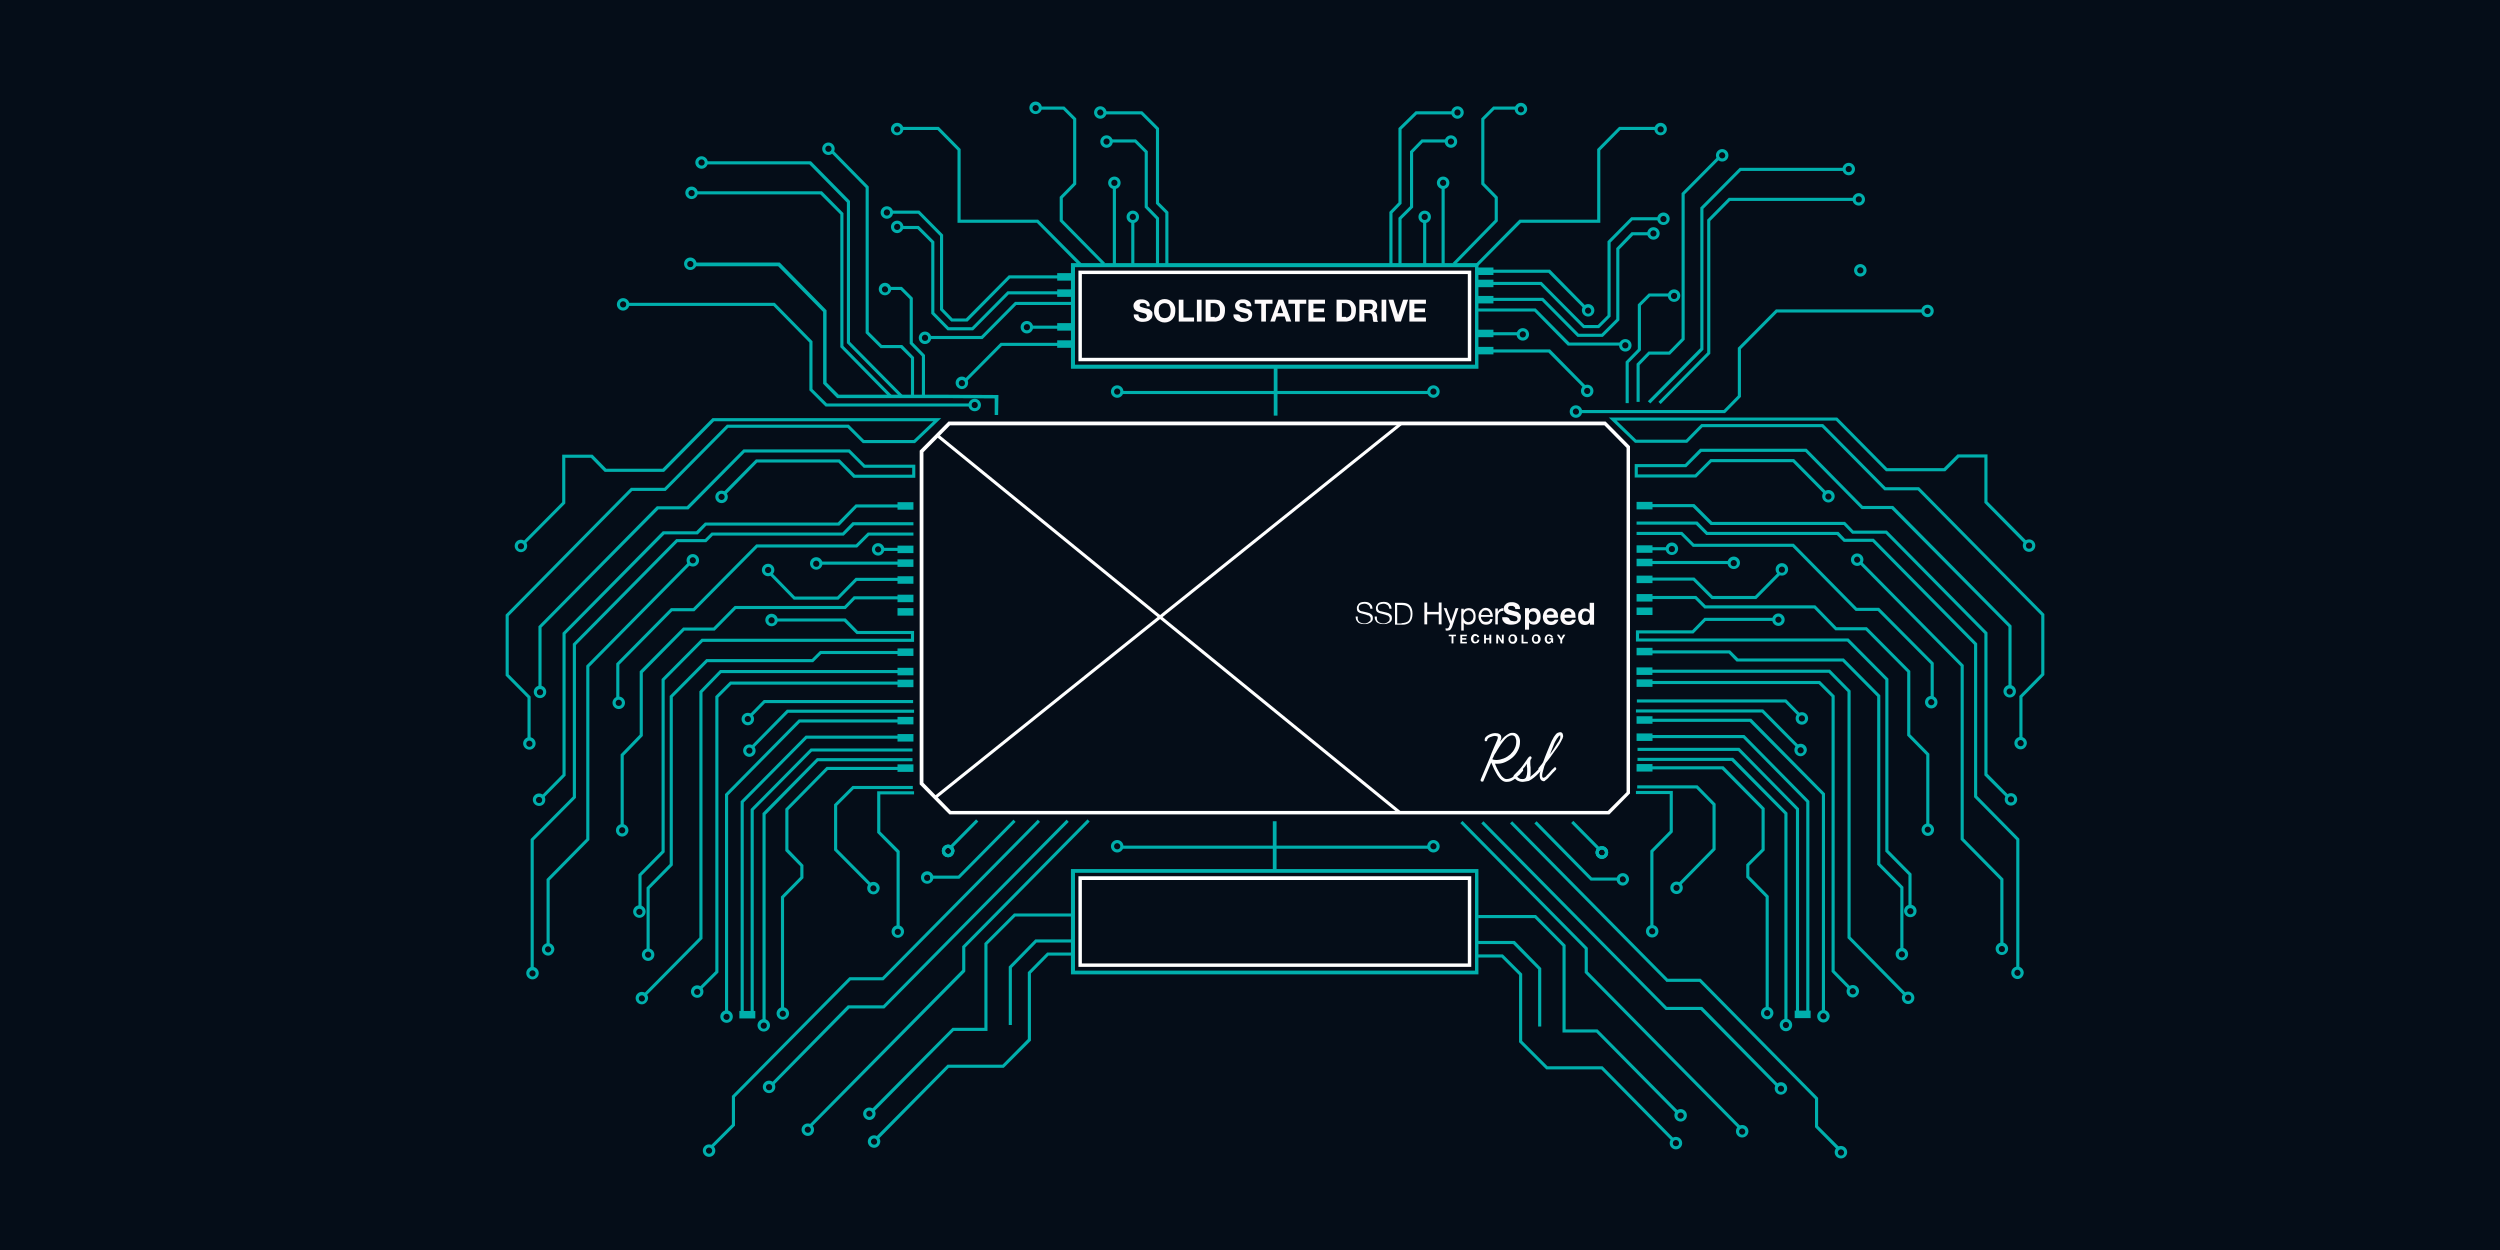 <?xml version="1.0" encoding="utf-8"?>
<!-- Generator: Adobe Illustrator 24.0.3, SVG Export Plug-In . SVG Version: 6.00 Build 0)  -->
<svg version="1.1" id="Layer_1" xmlns="http://www.w3.org/2000/svg" xmlns:xlink="http://www.w3.org/1999/xlink" x="0px" y="0px"
	 viewBox="0 0 800 400" style="enable-background:new 0 0 800 400;" xml:space="preserve">
<style type="text/css">
	.st0{fill:#102B52;}
	.st1{opacity:0.7;}
	.st2{clip-path:url(#SVGID_2_);}
	.st3{fill:#FFFFFF;}
	.st4{fill:#FDFAFB;}
	.st5{fill:#00AFAC;}
	.st6{fill:none;stroke:#00AFAC;stroke-miterlimit:10;}
	.st7{fill:#FDFEFF;}
</style>
<g>
	<g>
		<g>
			<rect class="st0" width="800" height="400"/>
		</g>
		<g class="st1">
			<g>
				<defs>
					<rect id="SVGID_1_" width="800" height="400"/>
				</defs>
				<clipPath id="SVGID_2_">
					<use xlink:href="#SVGID_1_"  style="overflow:visible;"/>
				</clipPath>
				<rect class="st2" width="800" height="400"/>
				<path class="st2" d="M739.9,200c0,70.4-38,134.1-99.6,180.3c-7.7,5.8-15.7,11.3-24.1,16.5c-4.2,2.6-8.5,5.1-12.8,7.6V401H196.6
					v3.3c-4.4-2.4-8.6-5-12.8-7.6c-8.4-5.2-16.5-10.7-24.1-16.5C98.1,334.1,60.1,270.4,60.1,200s38-134.1,99.6-180.3
					c7.7-5.8,15.7-11.3,24.1-16.5c4.2-2.6,8.5-5.1,12.8-7.6V-1h406.8v-3.3c4.4,2.4,8.6,5,12.8,7.6c8.4,5.2,16.5,10.7,24.1,16.5
					C701.9,65.9,739.9,129.6,739.9,200z"/>
				<ellipse class="st2" cx="400" cy="200" rx="170" ry="127.5"/>
			</g>
		</g>
	</g>
	<g>
		<path class="st3" d="M463.6,203.6v-0.5h2.3v0.5h-0.8v2.3h-0.6v-2.3H463.6z"/>
		<path class="st3" d="M469.4,203.1v0.5h-1.5v0.6h1.3v0.5h-1.3v0.7h1.5v0.5h-2.1v-2.8H469.4z"/>
		<path class="st3" d="M472.7,203.8c0-0.1-0.1-0.1-0.1-0.2s-0.1-0.1-0.2-0.1c-0.1,0-0.1,0-0.2,0c-0.1,0-0.3,0-0.4,0.1
			c-0.1,0.1-0.2,0.1-0.2,0.2c-0.1,0.1-0.1,0.2-0.1,0.3c0,0.1,0,0.2,0,0.4c0,0.1,0,0.2,0,0.3c0,0.1,0.1,0.2,0.1,0.3
			c0.1,0.1,0.1,0.2,0.2,0.2c0.1,0.1,0.2,0.1,0.4,0.1c0.2,0,0.3-0.1,0.4-0.2c0.1-0.1,0.2-0.3,0.2-0.5h0.6c0,0.2-0.1,0.3-0.1,0.5
			c-0.1,0.1-0.2,0.3-0.3,0.4s-0.2,0.2-0.4,0.2s-0.3,0.1-0.5,0.1c-0.2,0-0.4,0-0.6-0.1c-0.2-0.1-0.3-0.2-0.4-0.3
			c-0.1-0.1-0.2-0.3-0.3-0.5c-0.1-0.2-0.1-0.4-0.1-0.6c0-0.2,0-0.4,0.1-0.6c0.1-0.2,0.2-0.3,0.3-0.5c0.1-0.1,0.3-0.2,0.4-0.3
			s0.4-0.1,0.6-0.1c0.2,0,0.3,0,0.4,0.1c0.1,0,0.3,0.1,0.4,0.2c0.1,0.1,0.2,0.2,0.3,0.3s0.1,0.3,0.1,0.4h-0.6
			C472.7,204,472.7,203.9,472.7,203.8z"/>
		<path class="st3" d="M475.5,203.1v1.1h1.1v-1.1h0.6v2.8h-0.6v-1.2h-1.1v1.2h-0.6v-2.8H475.5z"/>
		<path class="st3" d="M479.4,203.1l1.2,1.9h0v-1.9h0.6v2.8h-0.6l-1.2-1.9h0v1.9h-0.6v-2.8H479.4z"/>
		<path class="st3" d="M482.8,203.9c0.1-0.2,0.2-0.3,0.3-0.5s0.3-0.2,0.4-0.3s0.4-0.1,0.6-0.1c0.2,0,0.4,0,0.6,0.1s0.3,0.2,0.4,0.3
			s0.2,0.3,0.3,0.5s0.1,0.4,0.1,0.6c0,0.2,0,0.4-0.1,0.6c-0.1,0.2-0.2,0.3-0.3,0.5c-0.1,0.1-0.3,0.2-0.4,0.3
			c-0.2,0.1-0.4,0.1-0.6,0.1c-0.2,0-0.4,0-0.6-0.1c-0.2-0.1-0.3-0.2-0.4-0.3c-0.1-0.1-0.2-0.3-0.3-0.5c-0.1-0.2-0.1-0.4-0.1-0.6
			C482.7,204.3,482.7,204.1,482.8,203.9z M483.3,204.8c0,0.1,0.1,0.2,0.1,0.3c0.1,0.1,0.1,0.2,0.2,0.2s0.2,0.1,0.4,0.1
			s0.3,0,0.4-0.1s0.2-0.1,0.2-0.2c0.1-0.1,0.1-0.2,0.1-0.3c0-0.1,0-0.2,0-0.3c0-0.1,0-0.2,0-0.4c0-0.1-0.1-0.2-0.1-0.3
			c-0.1-0.1-0.1-0.2-0.2-0.2c-0.1-0.1-0.2-0.1-0.4-0.1s-0.3,0-0.4,0.1c-0.1,0.1-0.2,0.1-0.2,0.2c-0.1,0.1-0.1,0.2-0.1,0.3
			c0,0.1,0,0.2,0,0.4C483.3,204.6,483.3,204.7,483.3,204.8z"/>
		<path class="st3" d="M487.5,203.1v2.3h1.4v0.5h-2v-2.8H487.5z"/>
		<path class="st3" d="M490.3,203.9c0.1-0.2,0.2-0.3,0.3-0.5s0.3-0.2,0.4-0.3s0.4-0.1,0.6-0.1c0.2,0,0.4,0,0.6,0.1
			c0.2,0.1,0.3,0.2,0.4,0.3c0.1,0.1,0.2,0.3,0.3,0.5s0.1,0.4,0.1,0.6c0,0.2,0,0.4-0.1,0.6c-0.1,0.2-0.2,0.3-0.3,0.5
			c-0.1,0.1-0.3,0.2-0.4,0.3c-0.2,0.1-0.4,0.1-0.6,0.1c-0.2,0-0.4,0-0.6-0.1c-0.2-0.1-0.3-0.2-0.4-0.3c-0.1-0.1-0.2-0.3-0.3-0.5
			c-0.1-0.2-0.1-0.4-0.1-0.6C490.2,204.3,490.2,204.1,490.3,203.9z M490.8,204.8c0,0.1,0.1,0.2,0.1,0.3c0.1,0.1,0.1,0.2,0.2,0.2
			s0.2,0.1,0.4,0.1s0.3,0,0.4-0.1c0.1-0.1,0.2-0.1,0.2-0.2c0.1-0.1,0.1-0.2,0.1-0.3c0-0.1,0-0.2,0-0.3c0-0.1,0-0.2,0-0.4
			c0-0.1-0.1-0.2-0.1-0.3c-0.1-0.1-0.1-0.2-0.2-0.2c-0.1-0.1-0.2-0.1-0.4-0.1s-0.3,0-0.4,0.1c-0.1,0.1-0.2,0.1-0.2,0.2
			c-0.1,0.1-0.1,0.2-0.1,0.3c0,0.1,0,0.2,0,0.4C490.8,204.6,490.8,204.7,490.8,204.8z"/>
		<path class="st3" d="M496.1,205.9c-0.1,0.1-0.3,0.1-0.4,0.1c-0.2,0-0.4,0-0.6-0.1c-0.2-0.1-0.3-0.2-0.4-0.3
			c-0.1-0.1-0.2-0.3-0.3-0.5c-0.1-0.2-0.1-0.4-0.1-0.6c0-0.2,0-0.4,0.1-0.6c0.1-0.2,0.2-0.3,0.3-0.5c0.1-0.1,0.3-0.2,0.4-0.3
			s0.4-0.1,0.6-0.1c0.1,0,0.3,0,0.4,0.1c0.1,0,0.3,0.1,0.4,0.2s0.2,0.2,0.3,0.3c0.1,0.1,0.1,0.3,0.1,0.4h-0.6c0-0.2-0.1-0.3-0.2-0.4
			c-0.1-0.1-0.2-0.1-0.4-0.1c-0.1,0-0.3,0-0.4,0.1c-0.1,0.1-0.2,0.1-0.2,0.2c-0.1,0.1-0.1,0.2-0.1,0.3c0,0.1,0,0.2,0,0.4
			c0,0.1,0,0.2,0,0.3c0,0.1,0.1,0.2,0.1,0.3c0.1,0.1,0.1,0.2,0.2,0.2c0.1,0.1,0.2,0.1,0.4,0.1c0.2,0,0.4-0.1,0.5-0.2
			c0.1-0.1,0.2-0.3,0.2-0.5h-0.6v-0.5h1.2v1.5h-0.4l-0.1-0.3C496.3,205.7,496.2,205.8,496.1,205.9z"/>
		<path class="st3" d="M498.2,203.1h0.7l0.7,1.1l0.6-1.1h0.7l-1,1.7v1.1h-0.6v-1.1L498.2,203.1z"/>
	</g>
	<g>
		<path class="st4" d="M364.4,101.2c0.1,0.2,0.2,0.3,0.3,0.4c0.1,0.1,0.3,0.2,0.5,0.2c0.2,0,0.4,0.1,0.6,0.1c0.1,0,0.3,0,0.4,0
			s0.3-0.1,0.4-0.1c0.1-0.1,0.2-0.2,0.3-0.3c0.1-0.1,0.1-0.3,0.1-0.4c0-0.2-0.1-0.3-0.2-0.5s-0.3-0.2-0.5-0.3
			c-0.2-0.1-0.4-0.1-0.7-0.2s-0.5-0.1-0.7-0.2c-0.3-0.1-0.5-0.1-0.8-0.2s-0.5-0.2-0.7-0.4c-0.2-0.2-0.4-0.3-0.5-0.6
			s-0.2-0.5-0.2-0.8c0-0.4,0.1-0.7,0.2-0.9c0.2-0.3,0.4-0.5,0.6-0.7c0.2-0.2,0.5-0.3,0.8-0.4c0.3-0.1,0.6-0.1,0.9-0.1
			c0.4,0,0.7,0,1,0.1c0.3,0.1,0.6,0.2,0.9,0.4c0.3,0.2,0.5,0.4,0.6,0.7c0.2,0.3,0.2,0.6,0.2,1H367c0-0.2-0.1-0.4-0.1-0.5
			c-0.1-0.1-0.2-0.2-0.3-0.3c-0.1-0.1-0.3-0.1-0.4-0.2c-0.2,0-0.3,0-0.5,0c-0.1,0-0.2,0-0.4,0c-0.1,0-0.2,0.1-0.3,0.1
			c-0.1,0.1-0.2,0.1-0.2,0.2c-0.1,0.1-0.1,0.2-0.1,0.4c0,0.1,0,0.2,0.1,0.3c0.1,0.1,0.2,0.2,0.3,0.2c0.2,0.1,0.4,0.1,0.6,0.2
			c0.3,0.1,0.6,0.2,1.1,0.3c0.1,0,0.3,0.1,0.5,0.1s0.5,0.2,0.7,0.3c0.2,0.2,0.4,0.4,0.6,0.6s0.2,0.6,0.2,1c0,0.3-0.1,0.6-0.2,0.9
			c-0.1,0.3-0.3,0.5-0.6,0.7c-0.2,0.2-0.5,0.4-0.9,0.5c-0.4,0.1-0.8,0.2-1.3,0.2c-0.4,0-0.8,0-1.1-0.1c-0.4-0.1-0.7-0.2-1-0.4
			s-0.5-0.5-0.7-0.8s-0.2-0.7-0.2-1.1h1.5C364.3,100.8,364.3,101,364.4,101.2z"/>
		<path class="st4" d="M369.5,98c0.2-0.5,0.4-0.8,0.7-1.2c0.3-0.3,0.7-0.6,1.1-0.8c0.4-0.2,0.9-0.3,1.4-0.3c0.5,0,1,0.1,1.4,0.3
			c0.4,0.2,0.8,0.5,1.1,0.8c0.3,0.3,0.5,0.7,0.7,1.2c0.2,0.4,0.2,0.9,0.2,1.5c0,0.5-0.1,1-0.2,1.4s-0.4,0.8-0.7,1.2
			c-0.3,0.3-0.6,0.6-1.1,0.8c-0.4,0.2-0.9,0.3-1.4,0.3c-0.5,0-1-0.1-1.4-0.3c-0.4-0.2-0.8-0.4-1.1-0.8s-0.5-0.7-0.7-1.2
			s-0.2-0.9-0.2-1.4C369.3,98.9,369.4,98.4,369.5,98z M370.9,100.3c0.1,0.3,0.2,0.5,0.3,0.8c0.1,0.2,0.3,0.4,0.6,0.5
			s0.5,0.2,0.9,0.2c0.3,0,0.6-0.1,0.9-0.2c0.2-0.1,0.4-0.3,0.6-0.5c0.1-0.2,0.3-0.5,0.3-0.8c0.1-0.3,0.1-0.6,0.1-0.9
			c0-0.3,0-0.6-0.1-0.9c-0.1-0.3-0.2-0.5-0.3-0.8s-0.3-0.4-0.6-0.5c-0.2-0.1-0.5-0.2-0.9-0.2c-0.3,0-0.6,0.1-0.9,0.2
			c-0.2,0.1-0.4,0.3-0.6,0.5s-0.3,0.5-0.3,0.8c-0.1,0.3-0.1,0.6-0.1,0.9C370.8,99.7,370.8,100,370.9,100.3z"/>
		<path class="st4" d="M378.7,95.9v5.7h3.4v1.3h-4.9v-7H378.7z"/>
		<path class="st4" d="M384.5,95.9v7h-1.5v-7H384.5z"/>
		<path class="st4" d="M388.8,95.9c0.4,0,0.9,0.1,1.3,0.2s0.7,0.4,1,0.7s0.5,0.7,0.7,1.1c0.2,0.4,0.2,0.9,0.2,1.5
			c0,0.5-0.1,1-0.2,1.4c-0.1,0.4-0.3,0.8-0.6,1.1c-0.3,0.3-0.6,0.6-1,0.7s-0.9,0.3-1.4,0.3h-3v-7H388.8z M388.7,101.6
			c0.2,0,0.4,0,0.6-0.1c0.2-0.1,0.4-0.2,0.6-0.4s0.3-0.4,0.4-0.7c0.1-0.3,0.1-0.6,0.1-1c0-0.4,0-0.7-0.1-1c-0.1-0.3-0.2-0.5-0.3-0.7
			c-0.2-0.2-0.4-0.4-0.6-0.5c-0.3-0.1-0.6-0.2-0.9-0.2h-1.1v4.4H388.7z"/>
		<path class="st4" d="M396.9,101.2c0.1,0.2,0.2,0.3,0.3,0.4c0.1,0.1,0.3,0.2,0.5,0.2c0.2,0,0.4,0.1,0.6,0.1c0.1,0,0.3,0,0.4,0
			s0.3-0.1,0.4-0.1c0.1-0.1,0.2-0.2,0.3-0.3c0.1-0.1,0.1-0.3,0.1-0.4c0-0.2-0.1-0.3-0.2-0.5s-0.3-0.2-0.5-0.3
			c-0.2-0.1-0.4-0.1-0.7-0.2s-0.5-0.1-0.7-0.2c-0.3-0.1-0.5-0.1-0.8-0.2s-0.5-0.2-0.7-0.4c-0.2-0.2-0.4-0.3-0.5-0.6
			s-0.2-0.5-0.2-0.8c0-0.4,0.1-0.7,0.2-0.9c0.2-0.3,0.4-0.5,0.6-0.7c0.2-0.2,0.5-0.3,0.8-0.4c0.3-0.1,0.6-0.1,0.9-0.1
			c0.4,0,0.7,0,1,0.1c0.3,0.1,0.6,0.2,0.9,0.4c0.3,0.2,0.5,0.4,0.6,0.7c0.2,0.3,0.2,0.6,0.2,1h-1.5c0-0.2-0.1-0.4-0.1-0.5
			c-0.1-0.1-0.2-0.2-0.3-0.3c-0.1-0.1-0.3-0.1-0.4-0.2c-0.2,0-0.3,0-0.5,0c-0.1,0-0.2,0-0.4,0c-0.1,0-0.2,0.1-0.3,0.1
			c-0.1,0.1-0.2,0.1-0.2,0.2c-0.1,0.1-0.1,0.2-0.1,0.4c0,0.1,0,0.2,0.1,0.3c0.1,0.1,0.2,0.2,0.3,0.2c0.2,0.1,0.4,0.1,0.6,0.2
			c0.3,0.1,0.6,0.2,1.1,0.3c0.1,0,0.3,0.1,0.5,0.1s0.5,0.2,0.7,0.3c0.2,0.2,0.4,0.4,0.6,0.6c0.2,0.3,0.2,0.6,0.2,1
			c0,0.3-0.1,0.6-0.2,0.9c-0.1,0.3-0.3,0.5-0.6,0.7c-0.2,0.2-0.5,0.4-0.9,0.5c-0.4,0.1-0.8,0.2-1.3,0.2c-0.4,0-0.8,0-1.1-0.1
			c-0.4-0.1-0.7-0.2-1-0.4s-0.5-0.5-0.7-0.8s-0.2-0.7-0.2-1.1h1.5C396.8,100.8,396.8,101,396.9,101.2z"/>
		<path class="st4" d="M401.5,97.2v-1.3h5.7v1.3h-2.1v5.7h-1.5v-5.7H401.5z"/>
		<path class="st4" d="M410.6,95.9l2.6,7h-1.6l-0.5-1.6h-2.6l-0.5,1.6h-1.5l2.6-7H410.6z M410.6,100.2l-0.9-2.6h0l-0.9,2.6H410.6z"
			/>
		<path class="st4" d="M412.3,97.2v-1.3h5.7v1.3h-2.1v5.7h-1.5v-5.7H412.3z"/>
		<path class="st4" d="M424,95.9v1.3h-3.7v1.5h3.4v1.2h-3.4v1.7h3.7v1.3h-5.3v-7H424z"/>
		<path class="st4" d="M430.8,95.9c0.4,0,0.9,0.1,1.2,0.2c0.4,0.1,0.7,0.4,1,0.7c0.3,0.3,0.5,0.7,0.7,1.1c0.2,0.4,0.2,0.9,0.2,1.5
			c0,0.5-0.1,1-0.2,1.4c-0.1,0.4-0.3,0.8-0.6,1.1c-0.3,0.3-0.6,0.6-1,0.7s-0.9,0.3-1.4,0.3h-3v-7H430.8z M430.7,101.6
			c0.2,0,0.4,0,0.6-0.1c0.2-0.1,0.4-0.2,0.6-0.4s0.3-0.4,0.4-0.7c0.1-0.3,0.1-0.6,0.1-1c0-0.4,0-0.7-0.1-1s-0.2-0.5-0.3-0.7
			s-0.4-0.4-0.6-0.5c-0.3-0.1-0.6-0.2-0.9-0.2h-1.1v4.4H430.7z"/>
		<path class="st4" d="M438.8,95.9c0.3,0,0.6,0.1,0.8,0.2c0.2,0.1,0.5,0.2,0.6,0.4c0.2,0.2,0.3,0.4,0.4,0.6c0.1,0.2,0.1,0.5,0.1,0.8
			c0,0.4-0.1,0.8-0.3,1.1c-0.2,0.3-0.5,0.5-0.8,0.7v0c0.2,0.1,0.3,0.1,0.5,0.2c0.1,0.1,0.2,0.2,0.3,0.4c0.1,0.1,0.1,0.3,0.2,0.5
			c0,0.2,0.1,0.4,0.1,0.5c0,0.1,0,0.2,0,0.4c0,0.2,0,0.3,0,0.5c0,0.2,0,0.3,0.1,0.4c0,0.1,0.1,0.3,0.2,0.4h-1.5
			c-0.1-0.2-0.1-0.5-0.2-0.8c0-0.3,0-0.6-0.1-0.9c-0.1-0.4-0.2-0.6-0.3-0.8c-0.2-0.2-0.4-0.3-0.8-0.3h-1.5v2.7H435v-7H438.8z
			 M438.2,99.1c0.4,0,0.6-0.1,0.8-0.2c0.2-0.2,0.3-0.4,0.3-0.8c0-0.3-0.1-0.6-0.3-0.7c-0.2-0.2-0.4-0.2-0.8-0.2h-1.7v2H438.2z"/>
		<path class="st4" d="M443.6,95.9v7h-1.5v-7H443.6z"/>
		<path class="st4" d="M446.5,102.9l-2.2-7h1.6l1.5,4.9h0l1.6-4.9h1.6l-2.3,7H446.5z"/>
		<path class="st4" d="M456.3,95.9v1.3h-3.7v1.5h3.4v1.2h-3.4v1.7h3.7v1.3h-5.3v-7H456.3z"/>
	</g>
	<g>
		<g>
			<g>
				<g>
					<g>
						<polygon class="st5" points="529.1,296.7 528.1,296.7 528.1,272.2 534.3,265.9 534.3,254.1 523.5,254.1 523.5,253.1 
							535.3,253.1 535.3,266.3 529.1,272.6 						"/>
					</g>
					<g>
						<polygon class="st5" points="537.9,283.2 537.2,282.5 548,271.5 548,257.6 542.8,252.3 523.9,252.3 523.9,251.3 543.2,251.3 
							549,257.2 549,271.9 						"/>
					</g>
					<g>
						<polygon class="st5" points="566,322.9 565,322.9 565,287.1 558.8,280.8 558.8,276.6 563.7,271.7 563.7,259 551,246.2 
							526.4,246.2 526.4,245.2 551.5,245.2 564.7,258.6 564.7,272.1 559.8,277 559.8,280.4 566,286.7 						"/>
					</g>
					<g>
						<polygon class="st5" points="584,323.8 583,323.8 583,254.3 559.9,231 525.6,231 525.6,230 560.4,230 584,253.9 						"/>
					</g>
					<g>
						<polygon class="st5" points="579,325.2 574.7,325.2 574.7,259.1 556.2,240.3 524,240.3 524,239.3 556.6,239.3 575.7,258.7 
							575.7,324.2 578,324.2 578,256.7 557.8,236.2 525.6,236.2 525.6,235.2 558.2,235.2 579,256.3 						"/>
					</g>
					<g>
						<polygon class="st5" points="572,326.6 571,326.6 571,260.5 554.1,243.5 524,243.5 524,242.5 554.6,242.5 572,260.1 						"/>
					</g>
					<g>
						<polygon class="st5" points="574.7,239 563.8,228 523.5,228 523.5,227 564.2,227 575.4,238.3 						"/>
					</g>
					<g>
						<polygon class="st5" points="575.5,229.2 571.2,224.8 523.8,224.8 523.8,223.8 571.6,223.8 576.2,228.5 						"/>
					</g>
					<g>
						<polygon class="st5" points="591.5,316.5 586.1,311 586.1,223 582,218.9 527.9,218.9 527.9,217.9 582.4,217.9 587.1,222.6 
							587.1,310.6 592.2,315.8 						"/>
					</g>
					<g>
						<polygon class="st5" points="609.1,303.8 608.1,303.8 608.1,284.2 600.7,276.7 600.7,222.9 589.6,211.7 555.7,211.7 
							553.2,209.1 524.5,209.1 524.5,208.1 553.6,208.1 556.2,210.7 590,210.7 601.7,222.5 601.7,276.3 609.1,283.8 						"/>
					</g>
					<g>
						<polygon class="st5" points="609.4,318.7 591.2,300.2 591.2,221.4 585.2,215.3 524,215.3 524,214.3 585.6,214.3 592.2,221 
							592.2,299.8 610.1,318 						"/>
					</g>
					<g>
						<polygon class="st5" points="611.7,290.2 610.7,290.2 610.7,280 603.3,272.5 603.3,217.6 591.1,205.3 523.5,205.3 
							523.5,201.7 541.5,201.7 545.4,197.7 567.6,197.7 567.6,198.7 545.8,198.7 541.9,202.7 524.5,202.7 524.5,204.3 591.5,204.3 
							604.3,217.2 604.3,272.1 611.7,279.6 						"/>
					</g>
					<g>
						<path class="st6" d="M612.2,193.9"/>
					</g>
					<g>
						<polygon class="st5" points="562,191.7 547.7,191.7 541.8,185.8 524.2,185.8 524.2,184.8 542.2,184.8 548.1,190.7 
							561.6,190.7 569.2,183 569.9,183.7 						"/>
					</g>
					<g>
						<polygon class="st5" points="617.4,264.1 616.4,264.1 616.4,241.6 610.3,235.4 610.3,215.1 597,201.7 587.3,201.7 
							580.5,194.7 545.4,194.7 542.4,191.7 524.2,191.7 524.2,190.7 542.8,190.7 545.8,193.7 580.9,193.7 587.7,200.7 597.4,200.7 
							611.3,214.7 611.3,235 617.4,241.2 						"/>
					</g>
					<g>
						<polygon class="st5" points="646.2,310 645.2,310 645.2,268.8 631.7,255.1 631.7,206.3 599.2,173.4 590,173.4 587.8,171.2 
							546,171.2 542.7,167.9 523.7,167.9 523.7,166.9 543.2,166.9 546.4,170.2 588.3,170.2 590.4,172.4 599.6,172.4 632.7,205.9 
							632.7,254.7 646.2,268.4 						"/>
					</g>
					<g>
						<polygon class="st5" points="618.8,223.1 617.8,223.1 617.8,212.5 600.9,195.5 593.8,195.5 573.6,175 541.7,175 537.9,171.2 
							523.7,171.2 523.7,170.2 538.3,170.2 542.1,174 574,174 594.2,194.5 601.3,194.5 618.8,212.1 						"/>
					</g>
					<g>
						<polygon class="st5" points="641.1,302.3 640.1,302.3 640.1,281.6 627.4,268.7 627.4,213.2 594.9,180.3 595.6,179.6 
							628.4,212.8 628.4,268.3 641.1,281.2 						"/>
					</g>
					<g>
						<polygon class="st5" points="642.2,255.3 635,248.1 635,202.8 603.4,170.8 592.7,170.8 590,168 547.4,168 541.7,162.3 
							527.2,162.3 527.2,161.3 542.2,161.3 547.9,167 590.4,167 593.1,169.8 603.8,169.8 636,202.4 636,247.6 642.9,254.6 						"/>
					</g>
					<g>
						<polygon class="st5" points="643.7,219.6 642.7,219.6 642.7,200.6 605.3,162.9 595.7,162.9 577.7,144.6 544.5,144.6 
							539.6,149.5 524.1,149.5 524.1,151.8 542.4,151.8 547.3,146.9 574.1,146.9 584.4,157.3 583.7,158 573.7,147.9 547.7,147.9 
							542.8,152.8 523.1,152.8 523.1,148.5 539.2,148.5 544,143.6 578.1,143.6 596.1,161.9 605.8,161.9 643.7,200.2 						"/>
					</g>
					<g>
						<polygon class="st5" points="647.2,236.3 646.2,236.3 646.2,222.7 653.2,215.6 653.2,196.9 613.7,156.9 603,156.9 583,136.7 
							544.8,136.7 539.9,141.7 523.2,141.7 514.8,133.6 587.9,133.6 603.9,149.8 622,149.8 626.4,145.4 636,145.4 636,160.5 
							648.7,173.3 647.9,174 635,160.9 635,146.4 626.9,146.4 622.5,150.8 603.5,150.8 587.5,134.6 517.3,134.6 523.6,140.7 
							539.5,140.7 544.4,135.7 583.4,135.7 603.4,155.9 614.1,155.9 654.2,196.5 654.2,216 647.2,223.1 						"/>
					</g>
					<g>
						<rect x="523.9" y="175.1" class="st5" width="9.7" height="1"/>
					</g>
					<g>
						<rect x="524.3" y="179.5" class="st5" width="29" height="1"/>
					</g>
					<g>
						<polygon class="st5" points="587.9,367.9 580.8,360.7 580.8,351.7 543.8,314.2 533.2,314.2 533.1,314 483.2,263.5 
							483.9,262.8 533.7,313.2 544.2,313.2 581.8,351.3 581.8,360.3 588.7,367.2 						"/>
					</g>
					<g>
						<polygon class="st5" points="518.3,281.8 509,281.8 491,263.5 491.7,262.8 509.4,280.8 518.3,280.8 						"/>
					</g>
					<g>
						
							<rect x="507" y="261.4" transform="matrix(0.711 -0.703 0.703 0.711 -41.485 433.931)" class="st5" width="1" height="12.1"/>
					</g>
					<g>
						<polygon class="st5" points="568.7,348 544.2,323.2 533,323.2 532.9,323.1 474,263.5 474.7,262.8 533.4,322.2 544.7,322.2 
							569.4,347.3 						"/>
					</g>
					<g>
						<polygon class="st5" points="556.5,361.3 507.1,311.3 507.1,303.7 467.3,263.4 468,262.7 508.1,303.3 508.1,310.9 
							557.2,360.6 						"/>
					</g>
					<g>
						<polygon class="st5" points="536.5,356.4 510.8,330.4 500,330.4 500,302.8 491.1,293.8 473,293.8 473,292.8 491.5,292.8 
							501,302.4 501,329.4 511.2,329.4 537.2,355.7 						"/>
					</g>
					<g>
						<polygon class="st5" points="535,365.1 512.4,342.2 494.8,342.2 486.1,333.5 486.1,312 480.5,306.4 472.5,306.4 472.5,305.4 
							480.9,305.4 487.1,311.6 487.1,333.1 495.2,341.2 512.8,341.2 535.7,364.4 						"/>
					</g>
					<g>
						<polygon class="st5" points="493.2,328.5 492.2,328.5 492.2,310.2 484.2,302.1 472.5,302.1 472.5,301.1 484.7,301.1 
							493.2,309.8 						"/>
					</g>
				</g>
				<g>
					<g>
						<rect x="523.7" y="160.6" class="st5" width="5.1" height="2.4"/>
					</g>
					<g>
						<rect x="523.7" y="207.3" class="st5" width="5.1" height="2.4"/>
					</g>
					<g>
						<rect x="523.7" y="244.5" class="st5" width="5.1" height="2.4"/>
					</g>
					<g>
						<rect x="523.7" y="234.7" class="st5" width="5.1" height="2.4"/>
					</g>
					<g>
						<rect x="523.7" y="229.2" class="st5" width="5.1" height="2.4"/>
					</g>
					<g>
						<rect x="574.3" y="323.4" class="st5" width="5.1" height="2.4"/>
					</g>
					<g>
						<rect x="523.7" y="217.4" class="st5" width="5.1" height="2.4"/>
					</g>
					<g>
						
							<rect x="525" y="212.2" transform="matrix(1.015074e-03 -1 1 1.015074e-03 310.94 740.754)" class="st5" width="2.4" height="5.1"/>
					</g>
					<g>
						<rect x="523.7" y="174.5" class="st5" width="5.1" height="2.4"/>
					</g>
					<g>
						<rect x="523.7" y="184.2" class="st5" width="5.1" height="2.4"/>
					</g>
					<g>
						<rect x="523.7" y="178.8" class="st5" width="5.1" height="2.4"/>
					</g>
					<g>
						<rect x="523.7" y="190.1" class="st5" width="5.1" height="2.4"/>
					</g>
					<g>
						<rect x="523.7" y="194.4" class="st5" width="5.1" height="2.4"/>
					</g>
				</g>
				<g>
					<g>
						<path class="st5" d="M536.5,286.1c-1.1,0-2-0.9-2-2s0.9-2,2-2c1.1,0,2,0.9,2,2S537.6,286.1,536.5,286.1z M536.5,283.1
							c-0.5,0-1,0.4-1,1s0.4,1,1,1c0.5,0,1-0.4,1-1S537,283.1,536.5,283.1z"/>
					</g>
					<g>
						<path class="st5" d="M512.6,274.8c-1.1,0-2-0.9-2-2c0-1.1,0.9-2,2-2s2,0.9,2,2C514.6,273.9,513.7,274.8,512.6,274.8z
							 M512.6,271.8c-0.5,0-1,0.4-1,1c0,0.5,0.4,1,1,1s1-0.4,1-1C513.6,272.3,513.1,271.8,512.6,271.8z"/>
					</g>
					<g>
						<path class="st5" d="M512.6,274.8c-1.1,0-2-0.9-2-2c0-1.1,0.9-2,2-2s2,0.9,2,2C514.6,273.9,513.7,274.8,512.6,274.8z
							 M512.6,271.8c-0.5,0-1,0.4-1,1c0,0.5,0.4,1,1,1s1-0.4,1-1C513.6,272.3,513.1,271.8,512.6,271.8z"/>
					</g>
					<g>
						<path class="st5" d="M512.6,274.8c-1.1,0-2-0.9-2-2c0-1.1,0.9-2,2-2s2,0.9,2,2C514.6,273.9,513.7,274.8,512.6,274.8z
							 M512.6,271.8c-0.5,0-1,0.4-1,1c0,0.5,0.4,1,1,1s1-0.4,1-1C513.6,272.3,513.1,271.8,512.6,271.8z"/>
					</g>
					<g>
						<path class="st5" d="M536.3,367.8c-1.1,0-2-0.9-2-2s0.9-2,2-2s2,0.9,2,2S537.4,367.8,536.3,367.8z M536.3,364.8
							c-0.5,0-1,0.4-1,1s0.4,1,1,1s1-0.4,1-1S536.8,364.8,536.3,364.8z"/>
					</g>
					<g>
						<path class="st5" d="M537.8,358.9c-1.1,0-2-0.9-2-2c0-1.1,0.9-2,2-2c1.1,0,2,0.9,2,2C539.8,358,538.9,358.9,537.8,358.9z
							 M537.8,356c-0.5,0-1,0.4-1,1c0,0.5,0.4,1,1,1c0.5,0,1-0.4,1-1C538.8,356.4,538.3,356,537.8,356z"/>
					</g>
					<g>
						<path class="st5" d="M557.5,364c-1.1,0-2-0.9-2-2c0-1.1,0.9-2,2-2c1.1,0,2,0.9,2,2C559.5,363.1,558.6,364,557.5,364z
							 M557.5,361.1c-0.5,0-1,0.4-1,1c0,0.5,0.4,1,1,1c0.5,0,1-0.4,1-1C558.5,361.5,558,361.1,557.5,361.1z"/>
					</g>
					<g>
						<path class="st5" d="M569.9,350.3c-1.1,0-2-0.9-2-2s0.9-2,2-2s2,0.9,2,2S570.9,350.3,569.9,350.3z M569.9,347.4
							c-0.5,0-1,0.4-1,1s0.4,1,1,1s1-0.4,1-1S570.4,347.4,569.9,347.4z"/>
					</g>
					<g>
						<path class="st5" d="M589.1,370.7c-1.1,0-2-0.9-2-2c0-1.1,0.9-2,2-2s2,0.9,2,2C591.1,369.8,590.2,370.7,589.1,370.7z
							 M589.1,367.8c-0.5,0-1,0.4-1,1c0,0.5,0.4,1,1,1s1-0.4,1-1C590.1,368.2,589.6,367.8,589.1,367.8z"/>
					</g>
					<g>
						<path class="st5" d="M519.3,283.4c-1.1,0-2-0.9-2-2c0-1.1,0.9-2,2-2s2,0.9,2,2C521.2,282.5,520.3,283.4,519.3,283.4z
							 M519.3,280.4c-0.5,0-1,0.4-1,1c0,0.5,0.4,1,1,1s1-0.4,1-1C520.2,280.9,519.8,280.4,519.3,280.4z"/>
					</g>
					<g>
						<path class="st5" d="M565.5,326.2c-1.1,0-2-0.9-2-2c0-1.1,0.9-2,2-2c1.1,0,2,0.9,2,2C567.4,325.3,566.6,326.2,565.5,326.2z
							 M565.5,323.2c-0.5,0-1,0.4-1,1c0,0.5,0.4,1,1,1c0.5,0,1-0.4,1-1C566.4,323.6,566,323.2,565.5,323.2z"/>
					</g>
					<g>
						<path class="st5" d="M571.5,330c-1.1,0-2-0.9-2-2c0-1.1,0.9-2,2-2c1.1,0,2,0.9,2,2C573.5,329.1,572.6,330,571.5,330z
							 M571.5,327c-0.5,0-1,0.4-1,1c0,0.5,0.4,1,1,1c0.5,0,1-0.4,1-1C572.5,327.5,572.1,327,571.5,327z"/>
					</g>
					<g>
						<path class="st5" d="M592.9,319.2c-1.1,0-2-0.9-2-2c0-1.1,0.9-2,2-2s2,0.9,2,2C594.8,318.3,594,319.2,592.9,319.2z
							 M592.9,316.2c-0.5,0-1,0.4-1,1c0,0.5,0.4,1,1,1s1-0.4,1-1C593.8,316.7,593.4,316.2,592.9,316.2z"/>
					</g>
					<g>
						<path class="st5" d="M610.6,321.3c-1.1,0-2-0.9-2-2s0.9-2,2-2s2,0.9,2,2S611.7,321.3,610.6,321.3z M610.6,318.3
							c-0.5,0-1,0.4-1,1s0.4,1,1,1s1-0.4,1-1S611.2,318.3,610.6,318.3z"/>
					</g>
					<g>
						<path class="st5" d="M608.6,307.3c-1.1,0-2-0.9-2-2s0.9-2,2-2s2,0.9,2,2S609.7,307.3,608.6,307.3z M608.6,304.4
							c-0.5,0-1,0.4-1,1s0.4,1,1,1s1-0.4,1-1S609.1,304.4,608.6,304.4z"/>
					</g>
					<g>
						<path class="st5" d="M611.3,293.5c-1.1,0-2-0.9-2-2c0-1.1,0.9-2,2-2s2,0.9,2,2C613.3,292.7,612.4,293.5,611.3,293.5z
							 M611.3,290.6c-0.5,0-1,0.4-1,1c0,0.5,0.4,1,1,1s1-0.4,1-1C612.3,291,611.9,290.6,611.3,290.6z"/>
					</g>
					<g>
						<path class="st5" d="M576.2,242c-1.1,0-2-0.9-2-2c0-1.1,0.9-2,2-2c1.1,0,2,0.9,2,2C578.1,241.1,577.2,242,576.2,242z
							 M576.2,239.1c-0.5,0-1,0.4-1,1c0,0.5,0.4,1,1,1c0.5,0,1-0.4,1-1C577.1,239.5,576.7,239.1,576.2,239.1z"/>
					</g>
					<g>
						<path class="st5" d="M576.6,231.9c-1.1,0-2-0.9-2-2s0.9-2,2-2s2,0.9,2,2S577.7,231.9,576.6,231.9z M576.6,228.9
							c-0.5,0-1,0.4-1,1s0.4,1,1,1s1-0.4,1-1S577.2,228.9,576.6,228.9z"/>
					</g>
					<g>
						<path class="st5" d="M616.9,267.5c-1.1,0-2-0.9-2-2c0-1.1,0.9-2,2-2c1.1,0,2,0.9,2,2C618.9,266.6,618,267.5,616.9,267.5z
							 M616.9,264.5c-0.5,0-1,0.4-1,1c0,0.5,0.4,1,1,1c0.5,0,1-0.4,1-1C617.9,265,617.4,264.5,616.9,264.5z"/>
					</g>
					<g>
						<path class="st5" d="M645.6,313.3c-1.1,0-2-0.9-2-2c0-1.1,0.9-2,2-2s2,0.9,2,2C647.5,312.4,646.7,313.3,645.6,313.3z
							 M645.6,310.3c-0.5,0-1,0.4-1,1c0,0.5,0.4,1,1,1s1-0.4,1-1C646.5,310.7,646.1,310.3,645.6,310.3z"/>
					</g>
					<g>
						<path class="st5" d="M640.6,305.6c-1.1,0-2-0.9-2-2s0.9-2,2-2s2,0.9,2,2S641.7,305.6,640.6,305.6z M640.6,302.7
							c-0.5,0-1,0.4-1,1s0.4,1,1,1s1-0.4,1-1S641.1,302.7,640.6,302.7z"/>
					</g>
					<g>
						<path class="st5" d="M643.5,257.8c-1.1,0-2-0.9-2-2s0.9-2,2-2s2,0.9,2,2S644.6,257.8,643.5,257.8z M643.5,254.8
							c-0.5,0-1,0.4-1,1s0.4,1,1,1s1-0.4,1-1S644,254.8,643.5,254.8z"/>
					</g>
					<g>
						<path class="st5" d="M569.1,200.3c-1.1,0-2-0.9-2-2s0.9-2,2-2c1.1,0,2,0.9,2,2S570.2,200.3,569.1,200.3z M569.1,197.3
							c-0.5,0-1,0.4-1,1c0,0.5,0.4,1,1,1c0.5,0,1-0.4,1-1C570,197.8,569.6,197.3,569.1,197.3z"/>
					</g>
					<g>
						<path class="st5" d="M570.2,184.2c-1.1,0-2-0.9-2-2s0.9-2,2-2s2,0.9,2,2S571.3,184.2,570.2,184.2z M570.2,181.3
							c-0.5,0-1,0.4-1,1s0.4,1,1,1s1-0.4,1-1S570.8,181.3,570.2,181.3z"/>
					</g>
					<g>
						<path class="st5" d="M554.8,182.1c-1.1,0-2-0.9-2-2s0.9-2,2-2s2,0.9,2,2S555.9,182.1,554.8,182.1z M554.8,179.2
							c-0.5,0-1,0.4-1,1s0.4,1,1,1s1-0.4,1-1S555.3,179.2,554.8,179.2z"/>
					</g>
					<g>
						<path class="st5" d="M594.3,181.1c-1.1,0-2-0.9-2-2s0.9-2,2-2c1.1,0,2,0.9,2,2S595.4,181.1,594.3,181.1z M594.3,178.1
							c-0.5,0-1,0.4-1,1c0,0.5,0.4,1,1,1c0.5,0,1-0.4,1-1C595.2,178.6,594.8,178.1,594.3,178.1z"/>
					</g>
					<g>
						<path class="st5" d="M643.1,223.2c-1.1,0-2-0.9-2-2c0-1.1,0.9-2,2-2c1.1,0,2,0.9,2,2C645.1,222.4,644.2,223.2,643.1,223.2z
							 M643.1,220.3c-0.5,0-1,0.4-1,1c0,0.5,0.4,1,1,1c0.5,0,1-0.4,1-1C644.1,220.7,643.7,220.3,643.1,220.3z"/>
					</g>
					<g>
						<path class="st5" d="M646.6,239.8c-1.1,0-2-0.9-2-2c0-1.1,0.9-2,2-2s2,0.9,2,2C648.5,238.9,647.7,239.8,646.6,239.8z
							 M646.6,236.8c-0.5,0-1,0.4-1,1c0,0.5,0.4,1,1,1s1-0.4,1-1C647.5,237.2,647.1,236.8,646.6,236.8z"/>
					</g>
					<g>
						<path class="st5" d="M585.1,160.8c-1.1,0-2-0.9-2-2s0.9-2,2-2c1.1,0,2,0.9,2,2S586.1,160.8,585.1,160.8z M585.1,157.9
							c-0.5,0-1,0.4-1,1c0,0.5,0.4,1,1,1c0.5,0,1-0.4,1-1C586,158.3,585.6,157.9,585.1,157.9z"/>
					</g>
					<g>
						<path class="st5" d="M649.3,176.6c-1.1,0-2-0.9-2-2s0.9-2,2-2s2,0.9,2,2S650.4,176.6,649.3,176.6z M649.3,173.6
							c-0.5,0-1,0.4-1,1s0.4,1,1,1s1-0.4,1-1S649.9,173.6,649.3,173.6z"/>
					</g>
					<g>
						<path class="st5" d="M535,177.6c-1.1,0-2-0.9-2-2s0.9-2,2-2s2,0.9,2,2S536.1,177.6,535,177.6z M535,174.7c-0.5,0-1,0.4-1,1
							s0.4,1,1,1s1-0.4,1-1S535.6,174.7,535,174.7z"/>
					</g>
					<g>
						<path class="st5" d="M618,226.7c-1.1,0-2-0.9-2-2c0-1.1,0.9-2,2-2c1.1,0,2,0.9,2,2C620,225.8,619.1,226.7,618,226.7z
							 M618,223.7c-0.5,0-1,0.4-1,1c0,0.5,0.4,1,1,1c0.5,0,1-0.4,1-1C619,224.2,618.5,223.7,618,223.7z"/>
					</g>
					<g>
						<path class="st5" d="M583.5,327.2c-1.1,0-2-0.9-2-2c0-1.1,0.9-2,2-2s2,0.9,2,2C585.4,326.3,584.6,327.2,583.5,327.2z
							 M583.5,324.2c-0.5,0-1,0.4-1,1c0,0.5,0.4,1,1,1s1-0.4,1-1C584.4,324.7,584,324.2,583.5,324.2z"/>
					</g>
					<g>
						<path class="st5" d="M528.7,300c-1.1,0-2-0.9-2-2c0-1.1,0.9-2,2-2s2,0.9,2,2C530.7,299.1,529.8,300,528.7,300z M528.7,297
							c-0.5,0-1,0.4-1,1c0,0.5,0.4,1,1,1s1-0.4,1-1C529.7,297.5,529.3,297,528.7,297z"/>
					</g>
				</g>
			</g>
			<g>
				<g>
					<g>
						<polygon class="st5" points="287.9,296.8 286.9,296.8 286.9,272.8 280.7,266.5 280.7,253.2 292.5,253.2 292.5,254.2 
							281.7,254.2 281.7,266.1 287.9,272.3 						"/>
					</g>
					<g>
						<polygon class="st5" points="278.1,283.4 266.9,272.1 266.9,257.4 272.8,251.5 292.1,251.5 292.1,252.5 273.2,252.5 
							267.9,257.8 267.9,271.7 278.8,282.7 						"/>
					</g>
					<g>
						<polygon class="st5" points="250.9,323.1 249.9,323.1 249.9,286.9 256.1,280.6 256.1,277.2 251.3,272.3 251.3,258.8 
							264.5,245.4 289.5,245.4 289.5,246.4 264.9,246.4 252.3,259.2 252.3,271.8 257.1,276.8 257.1,281 250.9,287.3 						"/>
					</g>
					<g>
						<polygon class="st5" points="233,324 232,324 232,254.1 255.6,230.2 290.3,230.2 290.3,231.2 256,231.2 233,254.5 						"/>
					</g>
					<g>
						<polygon class="st5" points="241.2,325.3 237,325.3 237,256.4 257.8,235.4 290.3,235.4 290.3,236.4 258.2,236.4 238,256.8 
							238,324.3 240.2,324.3 240.2,258.9 259.4,239.5 292,239.5 292,240.5 259.8,240.5 241.2,259.3 						"/>
					</g>
					<g>
						<polygon class="st5" points="245,326.7 244,326.7 244,260.2 261.4,242.6 292,242.6 292,243.6 261.8,243.6 245,260.7 						"/>
					</g>
					<g>
						<polygon class="st5" points="241.3,239.2 240.6,238.5 251.8,227.1 292.5,227.1 292.5,228.1 252.2,228.1 						"/>
					</g>
					<g>
						<polygon class="st5" points="240.5,229.4 239.8,228.7 244.4,224 292.2,224 292.2,225 244.8,225 						"/>
					</g>
					<g>
						<polygon class="st5" points="224.5,316.6 223.8,315.9 228.9,310.8 228.9,222.8 233.6,218.1 288,218.1 288,219.1 234,219.1 
							229.9,223.2 229.9,311.2 						"/>
					</g>
					<g>
						<polygon class="st5" points="207.9,304 206.9,304 206.9,284 214.3,276.5 214.3,222.7 226,210.9 259.8,210.9 262.4,208.3 
							291.4,208.3 291.4,209.3 262.8,209.3 260.2,211.9 226.4,211.9 215.3,223.1 215.3,276.9 207.9,284.4 						"/>
					</g>
					<g>
						<polygon class="st5" points="206.6,318.8 205.9,318.1 223.8,300 223.8,221.2 230.4,214.4 292,214.4 292,215.4 230.8,215.4 
							224.8,221.6 224.8,300.4 						"/>
					</g>
					<g>
						<polygon class="st5" points="205.3,290.4 204.3,290.4 204.3,279.8 211.7,272.3 211.7,217.3 224.5,204.4 291.5,204.4 
							291.5,202.9 274.1,202.9 270.1,198.9 248.4,198.9 248.4,197.9 270.6,197.9 274.5,201.9 292.5,201.9 292.5,205.4 224.9,205.4 
							212.7,217.7 212.7,272.7 205.3,280.2 						"/>
					</g>
					<g>
						<path class="st6" d="M203.8,194.1"/>
					</g>
					<g>
						<polygon class="st5" points="268.3,191.9 254,191.9 246.1,183.8 246.8,183.1 254.4,190.9 267.9,190.9 273.8,184.9 
							291.8,184.9 291.8,185.9 274.2,185.9 						"/>
					</g>
					<g>
						<polygon class="st5" points="199.6,264.2 198.6,264.2 198.6,241.4 204.7,235.1 204.7,214.8 218.6,200.8 228.3,200.8 
							235.1,193.9 270.2,193.9 273.2,190.8 291.8,190.8 291.8,191.8 273.6,191.8 270.6,194.9 235.5,194.9 228.7,201.8 219,201.8 
							205.7,215.3 205.7,235.5 199.6,241.8 						"/>
					</g>
					<g>
						<polygon class="st5" points="170.8,310.2 169.8,310.2 169.8,268.5 183.3,254.9 183.3,206 216.4,172.5 225.6,172.5 
							227.7,170.4 269.6,170.4 272.8,167.1 292.3,167.1 292.3,168.1 273.3,168.1 270,171.4 228.1,171.4 226,173.5 216.8,173.5 
							184.3,206.4 184.3,255.3 170.8,268.9 						"/>
					</g>
					<g>
						<polygon class="st5" points="198.2,223.2 197.2,223.2 197.2,212.3 214.7,194.6 221.8,194.6 242,174.2 273.9,174.2 
							277.7,170.4 292.3,170.4 292.3,171.4 278.1,171.4 274.3,175.2 242.4,175.2 222.2,195.6 215.1,195.6 198.2,212.7 						"/>
					</g>
					<g>
						<polygon class="st5" points="175.9,302.5 174.9,302.5 174.9,281.3 187.6,268.4 187.6,213 220.4,179.8 221.1,180.5 
							188.6,213.4 188.6,268.8 175.9,281.7 						"/>
					</g>
					<g>
						<polygon class="st5" points="173.8,255.5 173.1,254.8 180,247.8 180,202.5 212.1,170 222.8,170 225.6,167.2 268.1,167.2 
							273.8,161.4 288.8,161.4 288.8,162.4 274.2,162.4 268.6,168.2 226,168.2 223.3,171 212.6,171 181,202.9 181,248.2 						"/>
					</g>
					<g>
						<polygon class="st5" points="173.3,219.7 172.3,219.7 172.3,200.4 210.2,162 219.8,162 237.9,143.8 271.9,143.8 276.8,148.7 
							292.9,148.7 292.9,152.9 273.1,152.9 268.3,148 242.3,148 232.3,158.2 231.6,157.4 241.9,147 268.7,147 273.6,151.9 
							291.9,151.9 291.9,149.7 276.4,149.7 271.5,144.8 238.3,144.8 220.3,163 210.7,163 173.3,200.8 						"/>
					</g>
					<g>
						<polygon class="st5" points="169.8,236.5 168.8,236.5 168.8,223.3 161.8,216.2 161.8,196.7 201.9,156.1 212.6,156.1 
							232.6,135.9 271.6,135.9 276.5,140.8 292.4,140.8 298.7,134.8 228.5,134.8 212.5,151 193.5,151 189.1,146.5 180.9,146.5 
							180.9,161.1 168,174.1 167.3,173.4 179.9,160.7 179.9,145.5 189.6,145.5 194,150 212,150 228,133.8 301.2,133.8 292.8,141.8 
							276.1,141.8 271.2,136.9 233,136.9 213,157.1 202.3,157.1 162.8,197.1 162.8,215.8 169.8,222.9 						"/>
					</g>
					<g>
						<rect x="282.3" y="175.3" class="st5" width="9.7" height="1"/>
					</g>
					<g>
						<rect x="262.7" y="179.7" class="st5" width="29" height="1"/>
					</g>
					<g>
						<polygon class="st5" points="228,367.4 227.3,366.7 234.2,359.8 234.2,350.7 271.8,312.7 282.3,312.7 332.1,262.3 332.8,263 
							282.7,313.7 272.2,313.7 235.2,351.1 235.2,360.2 						"/>
					</g>
					<g>
						<polygon class="st5" points="307,281.2 297.6,281.2 297.6,280.2 306.6,280.2 324.3,262.3 325,263 						"/>
					</g>
					<g>
						
							<rect x="302.5" y="266.4" transform="matrix(0.703 -0.711 0.711 0.703 -98.22 298.593)" class="st5" width="12.1" height="1"/>
					</g>
					<g>
						<polygon class="st5" points="247.3,347.5 246.6,346.8 271.3,321.7 282.6,321.7 341.3,262.3 342,263 283,322.7 271.8,322.7 
													"/>
					</g>
					<g>
						<polygon class="st5" points="259.5,360.8 258.8,360.1 307.9,310.4 307.9,302.8 348,262.2 348.7,262.9 308.9,303.2 
							308.9,310.8 308.8,311 						"/>
					</g>
					<g>
						<polygon class="st5" points="279.5,355.9 278.7,355.2 304.8,328.9 315,328.9 315,301.8 324.5,292.3 343,292.3 343,293.3 
							324.9,293.3 316,302.2 316,329.9 305.2,329.9 						"/>
					</g>
					<g>
						<polygon class="st5" points="281,364.6 280.2,363.9 303.2,340.7 320.8,340.7 328.9,332.5 328.9,311.1 335.1,304.8 
							343.4,304.8 343.4,305.8 335.5,305.8 329.9,311.5 329.9,333 321.2,341.7 303.6,341.7 						"/>
					</g>
					<g>
						<polygon class="st5" points="323.8,328 322.8,328 322.8,309.3 331.3,300.6 343.4,300.6 343.4,301.6 331.7,301.6 323.8,309.7 
													"/>
					</g>
				</g>
				<g>
					<g>
						<rect x="287.2" y="160.7" class="st5" width="5.1" height="2.4"/>
					</g>
					<g>
						<rect x="287.2" y="207.5" class="st5" width="5.1" height="2.4"/>
					</g>
					<g>
						<rect x="287.2" y="244.6" class="st5" width="5.1" height="2.4"/>
					</g>
					<g>
						<rect x="287.2" y="234.9" class="st5" width="5.1" height="2.4"/>
					</g>
					<g>
						<rect x="287.2" y="229.4" class="st5" width="5.1" height="2.4"/>
					</g>
					<g>
						<rect x="236.6" y="323.5" class="st5" width="5.1" height="2.4"/>
					</g>
					<g>
						<rect x="287.2" y="217.5" class="st5" width="5.1" height="2.4"/>
					</g>
					<g>
						
							<rect x="287.2" y="213.7" transform="matrix(1 -1.028791e-03 1.028791e-03 1 -0.221 0.298)" class="st5" width="5.1" height="2.4"/>
					</g>
					<g>
						<rect x="287.2" y="174.6" class="st5" width="5.1" height="2.4"/>
					</g>
					<g>
						<rect x="287.2" y="184.4" class="st5" width="5.1" height="2.4"/>
					</g>
					<g>
						<rect x="287.2" y="179" class="st5" width="5.1" height="2.4"/>
					</g>
					<g>
						<rect x="287.2" y="190.3" class="st5" width="5.1" height="2.4"/>
					</g>
					<g>
						<rect x="287.2" y="194.6" class="st5" width="5.1" height="2.4"/>
					</g>
				</g>
				<g>
					<g>
						<path class="st5" d="M279.5,286.2c-1.1,0-2-0.9-2-2c0-1.1,0.9-2,2-2s2,0.9,2,2C281.4,285.3,280.6,286.2,279.5,286.2z
							 M279.5,283.3c-0.5,0-1,0.4-1,1c0,0.5,0.4,1,1,1c0.5,0,1-0.4,1-1C280.4,283.7,280,283.3,279.5,283.3z"/>
					</g>
					<g>
						<path class="st5" d="M303.4,274.3c-1.1,0-2-0.9-2-2c0-1.1,0.9-2,2-2s2,0.9,2,2C305.3,273.4,304.5,274.3,303.4,274.3z
							 M303.4,271.3c-0.5,0-1,0.4-1,1c0,0.5,0.4,1,1,1s1-0.4,1-1C304.3,271.8,303.9,271.3,303.4,271.3z"/>
					</g>
					<g>
						<path class="st5" d="M303.4,274.3c-1.1,0-2-0.9-2-2c0-1.1,0.9-2,2-2s2,0.9,2,2C305.3,273.4,304.5,274.3,303.4,274.3z
							 M303.4,271.3c-0.5,0-1,0.4-1,1c0,0.5,0.4,1,1,1s1-0.4,1-1C304.3,271.8,303.9,271.3,303.4,271.3z"/>
					</g>
					<g>
						<path class="st5" d="M303.4,274.3c-1.1,0-2-0.9-2-2c0-1.1,0.9-2,2-2s2,0.9,2,2C305.3,273.4,304.5,274.3,303.4,274.3z
							 M303.4,271.3c-0.5,0-1,0.4-1,1c0,0.5,0.4,1,1,1s1-0.4,1-1C304.3,271.8,303.9,271.3,303.4,271.3z"/>
					</g>
					<g>
						<path class="st5" d="M279.7,367.3c-1.1,0-2-0.9-2-2c0-1.1,0.9-2,2-2s2,0.9,2,2C281.6,366.4,280.8,367.3,279.7,367.3z
							 M279.7,364.3c-0.5,0-1,0.4-1,1c0,0.5,0.4,1,1,1s1-0.4,1-1C280.6,364.7,280.2,364.3,279.7,364.3z"/>
					</g>
					<g>
						<path class="st5" d="M278.2,358.4c-1.1,0-2-0.9-2-2c0-1.1,0.9-2,2-2s2,0.9,2,2C280.1,357.5,279.3,358.4,278.2,358.4z
							 M278.2,355.4c-0.5,0-1,0.4-1,1c0,0.5,0.4,1,1,1c0.5,0,1-0.4,1-1C279.1,355.9,278.7,355.4,278.2,355.4z"/>
					</g>
					<g>
						<path class="st5" d="M258.5,363.5c-1.1,0-2-0.9-2-2c0-1.1,0.9-2,2-2s2,0.9,2,2C260.5,362.6,259.6,363.5,258.5,363.5z
							 M258.5,360.5c-0.5,0-1,0.4-1,1c0,0.5,0.4,1,1,1s1-0.4,1-1C259.5,361,259,360.5,258.5,360.5z"/>
					</g>
					<g>
						<path class="st5" d="M246.1,349.8c-1.1,0-2-0.9-2-2c0-1.1,0.9-2,2-2s2,0.9,2,2C248.1,348.9,247.2,349.8,246.1,349.8z
							 M246.1,346.9c-0.5,0-1,0.4-1,1c0,0.5,0.4,1,1,1s1-0.4,1-1C247.1,347.3,246.7,346.9,246.1,346.9z"/>
					</g>
					<g>
						<path class="st5" d="M226.9,370.2c-1.1,0-2-0.9-2-2c0-1.1,0.9-2,2-2s2,0.9,2,2C228.9,369.3,228,370.2,226.9,370.2z
							 M226.9,367.2c-0.5,0-1,0.4-1,1c0,0.5,0.4,1,1,1c0.5,0,1-0.4,1-1C227.9,367.7,227.4,367.2,226.9,367.2z"/>
					</g>
					<g>
						<path class="st5" d="M296.7,282.8c-1.1,0-2-0.9-2-2s0.9-2,2-2s2,0.9,2,2S297.8,282.8,296.7,282.8z M296.7,279.9
							c-0.5,0-1,0.4-1,1s0.4,1,1,1s1-0.4,1-1S297.3,279.9,296.7,279.9z"/>
					</g>
					<g>
						<path class="st5" d="M250.5,326.3c-1.1,0-2-0.9-2-2s0.9-2,2-2s2,0.9,2,2S251.6,326.3,250.5,326.3z M250.5,323.4
							c-0.5,0-1,0.4-1,1s0.4,1,1,1s1-0.4,1-1S251,323.4,250.5,323.4z"/>
					</g>
					<g>
						<path class="st5" d="M244.4,330.1c-1.1,0-2-0.9-2-2s0.9-2,2-2s2,0.9,2,2S245.5,330.1,244.4,330.1z M244.4,327.2
							c-0.5,0-1,0.4-1,1s0.4,1,1,1s1-0.4,1-1S245,327.2,244.4,327.2z"/>
					</g>
					<g>
						<path class="st5" d="M223.1,319.3c-1.1,0-2-0.9-2-2c0-1.1,0.9-2,2-2s2,0.9,2,2C225.1,318.5,224.2,319.3,223.1,319.3z
							 M223.1,316.4c-0.5,0-1,0.4-1,1c0,0.5,0.4,1,1,1c0.5,0,1-0.4,1-1C224.1,316.8,223.6,316.4,223.1,316.4z"/>
					</g>
					<g>
						<path class="st5" d="M205.4,321.4c-1.1,0-2-0.9-2-2c0-1.1,0.9-2,2-2s2,0.9,2,2C207.3,320.5,206.4,321.4,205.4,321.4z
							 M205.4,318.5c-0.5,0-1,0.4-1,1c0,0.5,0.4,1,1,1c0.5,0,1-0.4,1-1C206.3,318.9,205.9,318.5,205.4,318.5z"/>
					</g>
					<g>
						<path class="st5" d="M207.4,307.5c-1.1,0-2-0.9-2-2c0-1.1,0.9-2,2-2s2,0.9,2,2C209.4,306.6,208.5,307.5,207.4,307.5z
							 M207.4,304.5c-0.5,0-1,0.4-1,1c0,0.5,0.4,1,1,1s1-0.4,1-1C208.4,305,207.9,304.5,207.4,304.5z"/>
					</g>
					<g>
						<path class="st5" d="M204.6,293.7c-1.1,0-2-0.9-2-2c0-1.1,0.9-2,2-2s2,0.9,2,2C206.6,292.8,205.7,293.7,204.6,293.7z
							 M204.6,290.8c-0.5,0-1,0.4-1,1c0,0.5,0.4,1,1,1s1-0.4,1-1C205.6,291.2,205.2,290.8,204.6,290.8z"/>
					</g>
					<g>
						<path class="st5" d="M239.8,242.2c-1.1,0-2-0.9-2-2c0-1.1,0.9-2,2-2s2,0.9,2,2C241.8,241.3,240.9,242.2,239.8,242.2z
							 M239.8,239.2c-0.5,0-1,0.4-1,1c0,0.5,0.4,1,1,1c0.5,0,1-0.4,1-1C240.8,239.7,240.4,239.2,239.8,239.2z"/>
					</g>
					<g>
						<path class="st5" d="M239.3,232.1c-1.1,0-2-0.9-2-2c0-1.1,0.9-2,2-2s2,0.9,2,2C241.3,231.2,240.4,232.1,239.3,232.1z
							 M239.3,229.1c-0.5,0-1,0.4-1,1c0,0.5,0.4,1,1,1s1-0.4,1-1C240.3,229.6,239.9,229.1,239.3,229.1z"/>
					</g>
					<g>
						<path class="st5" d="M199.1,267.7c-1.1,0-2-0.9-2-2s0.9-2,2-2s2,0.9,2,2S200.1,267.7,199.1,267.7z M199.1,264.7
							c-0.5,0-1,0.4-1,1s0.4,1,1,1c0.5,0,1-0.4,1-1S199.6,264.7,199.1,264.7z"/>
					</g>
					<g>
						<path class="st5" d="M170.4,313.4c-1.1,0-2-0.9-2-2c0-1.1,0.9-2,2-2s2,0.9,2,2C172.4,312.5,171.5,313.4,170.4,313.4z
							 M170.4,310.5c-0.5,0-1,0.4-1,1c0,0.5,0.4,1,1,1s1-0.4,1-1C171.4,310.9,170.9,310.5,170.4,310.5z"/>
					</g>
					<g>
						<path class="st5" d="M175.4,305.8c-1.1,0-2-0.9-2-2c0-1.1,0.9-2,2-2s2,0.9,2,2C177.3,304.9,176.4,305.8,175.4,305.8z
							 M175.4,302.8c-0.5,0-1,0.4-1,1c0,0.5,0.4,1,1,1c0.5,0,1-0.4,1-1C176.3,303.3,175.9,302.8,175.4,302.8z"/>
					</g>
					<g>
						<path class="st5" d="M172.5,257.9c-1.1,0-2-0.9-2-2c0-1.1,0.9-2,2-2s2,0.9,2,2C174.5,257.1,173.6,257.9,172.5,257.9z
							 M172.5,255c-0.5,0-1,0.4-1,1c0,0.5,0.4,1,1,1s1-0.4,1-1C173.5,255.4,173,255,172.5,255z"/>
					</g>
					<g>
						<path class="st5" d="M246.9,200.4c-1.1,0-2-0.9-2-2s0.9-2,2-2s2,0.9,2,2S248,200.4,246.9,200.4z M246.9,197.5
							c-0.5,0-1,0.4-1,1c0,0.5,0.4,1,1,1s1-0.4,1-1C247.9,197.9,247.4,197.5,246.9,197.5z"/>
					</g>
					<g>
						<path class="st5" d="M245.8,184.4c-1.1,0-2-0.9-2-2s0.9-2,2-2s2,0.9,2,2S246.8,184.4,245.8,184.4z M245.8,181.4
							c-0.5,0-1,0.4-1,1s0.4,1,1,1c0.5,0,1-0.4,1-1S246.3,181.4,245.8,181.4z"/>
					</g>
					<g>
						<path class="st5" d="M261.2,182.3c-1.1,0-2-0.9-2-2s0.9-2,2-2s2,0.9,2,2S262.3,182.3,261.2,182.3z M261.2,179.4
							c-0.5,0-1,0.4-1,1s0.4,1,1,1s1-0.4,1-1S261.7,179.4,261.2,179.4z"/>
					</g>
					<g>
						<path class="st5" d="M221.7,181.3c-1.1,0-2-0.9-2-2s0.9-2,2-2s2,0.9,2,2S222.8,181.3,221.7,181.3z M221.7,178.3
							c-0.5,0-1,0.4-1,1c0,0.5,0.4,1,1,1c0.5,0,1-0.4,1-1C222.7,178.8,222.2,178.3,221.7,178.3z"/>
					</g>
					<g>
						<path class="st5" d="M172.8,223.4c-1.1,0-2-0.9-2-2s0.9-2,2-2s2,0.9,2,2S173.9,223.4,172.8,223.4z M172.8,220.5
							c-0.5,0-1,0.4-1,1s0.4,1,1,1s1-0.4,1-1S173.4,220.5,172.8,220.5z"/>
					</g>
					<g>
						<path class="st5" d="M169.4,239.9c-1.1,0-2-0.9-2-2c0-1.1,0.9-2,2-2s2,0.9,2,2C171.4,239,170.5,239.9,169.4,239.9z M169.4,237
							c-0.5,0-1,0.4-1,1c0,0.5,0.4,1,1,1s1-0.4,1-1C170.4,237.4,169.9,237,169.4,237z"/>
					</g>
					<g>
						<path class="st5" d="M230.9,161c-1.1,0-2-0.9-2-2s0.9-2,2-2s2,0.9,2,2S232,161,230.9,161z M230.9,158c-0.5,0-1,0.4-1,1
							c0,0.5,0.4,1,1,1c0.5,0,1-0.4,1-1C231.9,158.5,231.5,158,230.9,158z"/>
					</g>
					<g>
						<path class="st5" d="M166.7,176.7c-1.1,0-2-0.9-2-2s0.9-2,2-2s2,0.9,2,2S167.7,176.7,166.7,176.7z M166.7,173.8
							c-0.5,0-1,0.4-1,1s0.4,1,1,1s1-0.4,1-1S167.2,173.8,166.7,173.8z"/>
					</g>
					<g>
						<path class="st5" d="M281,177.8c-1.1,0-2-0.9-2-2s0.9-2,2-2s2,0.9,2,2S282,177.8,281,177.8z M281,174.8c-0.5,0-1,0.4-1,1
							c0,0.5,0.4,1,1,1s1-0.4,1-1C281.9,175.3,281.5,174.8,281,174.8z"/>
					</g>
					<g>
						<path class="st5" d="M198,226.9c-1.1,0-2-0.9-2-2s0.9-2,2-2s2,0.9,2,2S199.1,226.9,198,226.9z M198,223.9c-0.5,0-1,0.4-1,1
							s0.4,1,1,1s1-0.4,1-1S198.5,223.9,198,223.9z"/>
					</g>
					<g>
						<path class="st5" d="M232.5,327.3c-1.1,0-2-0.9-2-2c0-1.1,0.9-2,2-2s2,0.9,2,2C234.5,326.5,233.6,327.3,232.5,327.3z
							 M232.5,324.4c-0.5,0-1,0.4-1,1c0,0.5,0.4,1,1,1c0.5,0,1-0.4,1-1C233.5,324.8,233,324.4,232.5,324.4z"/>
					</g>
					<g>
						<path class="st5" d="M287.3,300.1c-1.1,0-2-0.9-2-2s0.9-2,2-2s2,0.9,2,2S288.3,300.1,287.3,300.1z M287.3,297.2
							c-0.5,0-1,0.4-1,1s0.4,1,1,1s1-0.4,1-1S287.8,297.2,287.3,297.2z"/>
					</g>
				</g>
			</g>
		</g>
		<g>
			<g>
				<g>
					<g>
						<polygon class="st5" points="552,132.2 505.4,132.2 505.4,131.2 551.6,131.2 556.1,126.6 556.1,111.3 568.3,99 615.1,99 
							615.1,100 568.7,100 557.1,111.7 557.1,127 						"/>
					</g>
					<g>
						<polygon class="st5" points="528.1,129.1 527.3,128.4 544.1,111.4 544.1,66.4 556.7,53.7 589.9,53.7 589.9,54.7 557.1,54.7 
							545.1,66.8 545.1,111.9 						"/>
					</g>
					<g>
						<polygon class="st5" points="531.4,129.3 530.7,128.6 546.3,112.8 546.3,70.3 553.2,63.3 593.7,63.3 593.7,64.3 553.6,64.3 
							547.3,70.7 547.3,113.2 						"/>
					</g>
					<g>
						<polygon class="st5" points="524.7,128.6 523.7,128.6 523.7,116.4 527.5,112.5 534,112.5 538.1,108.3 538.1,61.8 549.8,50 
							550.5,50.7 539.1,62.2 539.1,108.7 534.4,113.5 527.9,113.5 524.7,116.8 						"/>
					</g>
					<g>
						<polygon class="st5" points="521.2,129 520.2,129 520.2,115.7 524.1,111.7 524.1,97.4 527.6,93.9 534.2,93.9 534.2,94.9 
							528,94.9 525.1,97.8 525.1,112.1 521.2,116.1 						"/>
					</g>
					<g>
						<polygon class="st5" points="445.6,84.9 444.6,84.9 444.6,67.8 447.5,64.8 447.5,41 453,35.6 465,35.6 465,36.6 453.4,36.6 
							448.5,41.4 448.5,65.2 445.6,68.2 						"/>
					</g>
					<g>
						<polygon class="st5" points="448.5,84.9 447.5,84.9 447.5,69.7 451.2,66 451.2,48.4 454.9,44.6 462.9,44.6 462.9,45.6 
							455.3,45.6 452.2,48.8 452.2,66.4 448.5,70.1 						"/>
					</g>
					<g>
						<polygon class="st5" points="512.9,107.8 504.8,107.8 493.4,96.3 472.8,96.3 472.8,95.3 493.8,95.3 505.2,106.8 512.5,106.8 
							517.2,102.1 517.2,79.4 522.1,74.3 527.6,74.3 527.6,75.3 522.6,75.3 518.2,79.8 518.2,102.5 						"/>
					</g>
					<g>
						<polygon class="st5" points="518.9,110.6 501.7,110.6 491,99.7 472.3,99.7 472.3,98.7 491.4,98.7 502.2,109.6 518.9,109.6 
													"/>
					</g>
					<g>
						<polygon class="st5" points="506.9,98.8 495.5,87.3 472.5,87.3 472.5,86.3 496,86.3 507.6,98.1 						"/>
					</g>
					<g>
						<polygon class="st5" points="506.9,124.3 495.5,112.8 472.5,112.8 472.5,111.8 496,111.8 507.6,123.6 						"/>
					</g>
					<g>
						<polygon class="st5" points="511.7,105 506.6,105 492.9,91.2 472.5,91.2 472.5,90.2 493.3,90.2 507,104 511.3,104 
							514.4,100.9 514.4,77.2 522,69.5 530.9,69.5 530.9,70.5 522.4,70.5 515.4,77.6 515.4,101.3 						"/>
					</g>
					<g>
						<rect x="461.3" y="60" class="st5" width="1" height="24.8"/>
					</g>
					<g>
						<polygon class="st5" points="465.6,84.8 464.9,84.1 478.3,70.4 478.3,63.4 474,59 474,37.9 477.8,34.1 485.6,34.1 485.6,35.1 
							478.2,35.1 475,38.3 475,58.6 479.3,63 479.3,70.8 						"/>
					</g>
					<g>
						<rect x="473" y="106.3" class="st5" width="13.1" height="1"/>
					</g>
					<g>
						<polygon class="st5" points="472.9,85.2 472.2,84.5 486.2,70.3 511.1,70.3 511.1,47.7 518.1,40.6 530.1,40.6 530.1,41.6 
							518.5,41.6 512.1,48.1 512.1,71.3 486.7,71.3 						"/>
					</g>
					<g>
						<rect x="455.4" y="70.9" class="st5" width="1" height="13.9"/>
					</g>
				</g>
				<g>
					<g>
						<rect x="472.8" y="85.6" class="st5" width="5.1" height="2.4"/>
					</g>
					<g>
						<rect x="472.8" y="89.5" class="st5" width="5.1" height="2.4"/>
					</g>
					<g>
						<rect x="472.8" y="94.7" class="st5" width="5.1" height="2.4"/>
					</g>
					<g>
						<rect x="472.8" y="105.5" class="st5" width="5.1" height="2.4"/>
					</g>
					<g>
						<rect x="472.8" y="111" class="st5" width="5.1" height="2.4"/>
					</g>
				</g>
				<g>
					<g>
						<path class="st5" d="M616.8,101.5c-1.1,0-2-0.9-2-2s0.9-2,2-2s2,0.9,2,2S617.9,101.5,616.8,101.5z M616.8,98.5
							c-0.5,0-1,0.4-1,1c0,0.5,0.4,1,1,1s1-0.4,1-1C617.8,99,617.3,98.5,616.8,98.5z"/>
					</g>
					<g>
						<path class="st5" d="M466.4,38c-1.1,0-2-0.9-2-2s0.9-2,2-2s2,0.9,2,2S467.4,38,466.4,38z M466.4,35c-0.5,0-1,0.4-1,1
							s0.4,1,1,1s1-0.4,1-1S466.9,35,466.4,35z"/>
					</g>
					<g>
						<path class="st5" d="M464.3,47.3c-1.1,0-2-0.9-2-2s0.9-2,2-2c1.1,0,2,0.9,2,2S465.4,47.3,464.3,47.3z M464.3,44.3
							c-0.5,0-1,0.4-1,1s0.4,1,1,1c0.5,0,1-0.4,1-1S464.8,44.3,464.3,44.3z"/>
					</g>
					<g>
						<path class="st5" d="M455.9,71.4c-1.1,0-2-0.9-2-2s0.9-2,2-2s2,0.9,2,2S457,71.4,455.9,71.4z M455.9,68.4c-0.5,0-1,0.4-1,1
							s0.4,1,1,1s1-0.4,1-1S456.5,68.4,455.9,68.4z"/>
					</g>
					<g>
						<path class="st5" d="M461.8,60.5c-1.1,0-2-0.9-2-2s0.9-2,2-2s2,0.9,2,2S462.9,60.5,461.8,60.5z M461.8,57.5c-0.5,0-1,0.4-1,1
							c0,0.5,0.4,1,1,1s1-0.4,1-1C462.8,58,462.4,57.5,461.8,57.5z"/>
					</g>
					<g>
						<path class="st5" d="M531.4,43.3c-1.1,0-2-0.9-2-2s0.9-2,2-2s2,0.9,2,2S532.5,43.3,531.4,43.3z M531.4,40.4c-0.5,0-1,0.4-1,1
							s0.4,1,1,1s1-0.4,1-1S531.9,40.4,531.4,40.4z"/>
					</g>
					<g>
						<path class="st5" d="M532.3,72c-1.1,0-2-0.9-2-2s0.9-2,2-2s2,0.9,2,2S533.4,72,532.3,72z M532.3,69.1c-0.5,0-1,0.4-1,1
							s0.4,1,1,1s1-0.4,1-1S532.8,69.1,532.3,69.1z"/>
					</g>
					<g>
						<path class="st5" d="M529.1,76.7c-1.1,0-2-0.9-2-2s0.9-2,2-2s2,0.9,2,2S530.2,76.7,529.1,76.7z M529.1,73.7c-0.5,0-1,0.4-1,1
							s0.4,1,1,1s1-0.4,1-1S529.6,73.7,529.1,73.7z"/>
					</g>
					<g>
						<path class="st5" d="M535.7,96.6c-1.1,0-2-0.9-2-2s0.9-2,2-2s2,0.9,2,2S536.8,96.6,535.7,96.6z M535.7,93.7c-0.5,0-1,0.4-1,1
							s0.4,1,1,1s1-0.4,1-1S536.3,93.7,535.7,93.7z"/>
					</g>
					<g>
						<path class="st5" d="M551.1,51.7c-1.1,0-2-0.9-2-2s0.9-2,2-2s2,0.9,2,2S552.2,51.7,551.1,51.7z M551.1,48.7c-0.5,0-1,0.4-1,1
							c0,0.5,0.4,1,1,1s1-0.4,1-1C552,49.1,551.6,48.7,551.1,48.7z"/>
					</g>
					<g>
						<path class="st5" d="M591.6,56.1c-1.1,0-2-0.9-2-2s0.9-2,2-2c1.1,0,2,0.9,2,2S592.7,56.1,591.6,56.1z M591.6,53.1
							c-0.5,0-1,0.4-1,1s0.4,1,1,1c0.5,0,1-0.4,1-1S592.1,53.1,591.6,53.1z"/>
					</g>
					<g>
						<path class="st5" d="M594.8,65.8c-1.1,0-2-0.9-2-2s0.9-2,2-2s2,0.9,2,2S595.9,65.8,594.8,65.8z M594.8,62.8c-0.5,0-1,0.4-1,1
							s0.4,1,1,1s1-0.4,1-1S595.4,62.8,594.8,62.8z"/>
					</g>
					<g>
						<path class="st5" d="M595.3,88.5c-1.1,0-2-0.9-2-2s0.9-2,2-2s2,0.9,2,2S596.4,88.5,595.3,88.5z M595.3,85.5c-0.5,0-1,0.4-1,1
							s0.4,1,1,1s1-0.4,1-1S595.8,85.5,595.3,85.5z"/>
					</g>
					<g>
						<path class="st5" d="M508.2,101.3c-1.1,0-2-0.9-2-2s0.9-2,2-2c1.1,0,2,0.9,2,2S509.3,101.3,508.2,101.3z M508.2,98.4
							c-0.5,0-1,0.4-1,1c0,0.5,0.4,1,1,1c0.5,0,1-0.4,1-1C509.1,98.8,508.7,98.4,508.2,98.4z"/>
					</g>
					<g>
						<path class="st5" d="M507.9,127.1c-1.1,0-2-0.9-2-2s0.9-2,2-2s2,0.9,2,2S509,127.1,507.9,127.1z M507.9,124.1
							c-0.5,0-1,0.4-1,1c0,0.5,0.4,1,1,1s1-0.4,1-1C508.9,124.5,508.5,124.1,507.9,124.1z"/>
					</g>
					<g>
						<path class="st5" d="M486.7,36.9c-1.1,0-2-0.9-2-2s0.9-2,2-2c1.1,0,2,0.9,2,2S487.7,36.9,486.7,36.9z M486.7,34
							c-0.5,0-1,0.4-1,1c0,0.5,0.4,1,1,1c0.5,0,1-0.4,1-1C487.6,34.4,487.2,34,486.7,34z"/>
					</g>
					<g>
						<path class="st5" d="M487.3,109c-1.1,0-2-0.9-2-2s0.9-2,2-2s2,0.9,2,2S488.4,109,487.3,109z M487.3,106c-0.5,0-1,0.4-1,1
							s0.4,1,1,1s1-0.4,1-1S487.9,106,487.3,106z"/>
					</g>
					<g>
						<path class="st5" d="M520.1,112.5c-1.1,0-2-0.9-2-2s0.9-2,2-2s2,0.9,2,2S521.2,112.5,520.1,112.5z M520.1,109.5
							c-0.5,0-1,0.4-1,1s0.4,1,1,1s1-0.4,1-1S520.6,109.5,520.1,109.5z"/>
					</g>
					<g>
						<path class="st5" d="M504.3,133.7c-1.1,0-2-0.9-2-2s0.9-2,2-2s2,0.9,2,2S505.4,133.7,504.3,133.7z M504.3,130.7
							c-0.5,0-1,0.4-1,1c0,0.5,0.4,1,1,1s1-0.4,1-1C505.2,131.1,504.8,130.7,504.3,130.7z"/>
					</g>
				</g>
			</g>
			<g>
				<g>
					<g>
						<polygon class="st5" points="310.8,130.1 264.2,130.1 259,124.9 259,109.6 247.5,97.9 201,97.9 201,96.9 247.9,96.9 
							260,109.2 260,124.5 264.6,129.1 310.8,129.1 						"/>
					</g>
					<g>
						<polygon class="st5" points="288.1,127.1 271,109.8 271,64.8 259,52.6 226.2,52.6 226.2,51.6 259.5,51.6 272,64.3 272,109.4 
							288.8,126.4 						"/>
					</g>
					<g>
						<polygon class="st5" points="284.7,127.2 268.9,111.1 268.9,68.6 262.5,62.2 222.4,62.2 222.4,61.2 263,61.2 269.9,68.2 
							269.9,110.7 285.4,126.5 						"/>
					</g>
					<g>
						<polygon class="st5" points="292.5,126.5 291.5,126.5 291.5,114.7 288.2,111.4 281.8,111.4 277,106.6 277,60.1 265.7,48.6 
							266.4,47.9 278,59.7 278,106.2 282.2,110.4 288.7,110.4 292.5,114.3 						"/>
					</g>
					<g>
						<polygon class="st5" points="296,126.9 295,126.9 295,114 291.1,110 291.1,95.7 288.2,92.8 284.7,92.8 284.7,91.8 288.6,91.8 
							292.1,95.3 292.1,109.6 296,113.6 						"/>
					</g>
					<g>
						<polygon class="st5" points="373.9,84.9 372.9,84.9 372.9,68.2 369.9,65.2 369.9,41.4 365.1,36.6 353.4,36.6 353.4,35.6 
							365.5,35.6 370.9,41 370.9,64.8 373.9,67.8 						"/>
					</g>
					<g>
						<polygon class="st5" points="370.9,84.9 369.9,84.9 369.9,70.1 366.3,66.4 366.3,48.8 363.1,45.6 355.6,45.6 355.6,44.6 
							363.5,44.6 367.3,48.4 367.3,66 370.9,69.7 						"/>
					</g>
					<g>
						<polygon class="st5" points="311.4,105.7 303.2,105.7 298,100.4 298,77.7 293.6,73.3 288.5,73.3 288.5,72.3 294,72.3 
							299,77.3 299,100 303.6,104.7 311,104.7 322.4,93.2 343.4,93.2 343.4,94.2 322.8,94.2 						"/>
					</g>
					<g>
						<polygon class="st5" points="314.4,108.5 297.2,108.5 297.2,107.5 314,107.5 324.8,96.6 343.2,96.6 343.2,97.6 325.2,97.6 
													"/>
					</g>
					<g>
						<polygon class="st5" points="309.2,122.2 308.5,121.5 320.2,109.7 343.6,109.7 343.6,110.7 320.6,110.7 						"/>
					</g>
					<g>
						<polygon class="st5" points="309.6,102.9 304.4,102.9 300.8,99.2 300.8,75.5 293.8,68.4 285.2,68.4 285.2,67.4 294.2,67.4 
							301.8,75.1 301.8,98.8 304.8,101.9 309.1,101.9 322.8,88.1 343.6,88.1 343.6,89.1 323.2,89.1 						"/>
					</g>
					<g>
						<rect x="356.1" y="60" class="st5" width="1" height="24.8"/>
					</g>
					<g>
						<polygon class="st5" points="352.9,84.8 339.1,70.8 339.1,63 343.4,58.6 343.4,38.3 340.2,35.1 332.9,35.1 332.9,34.1 
							340.6,34.1 344.4,37.9 344.4,59 340.1,63.4 340.1,70.4 353.6,84.1 						"/>
					</g>
					<g>
						<polygon class="st5" points="319.4,132.8 318.3,132.8 318.3,127.5 302.9,127.4 267.9,127.4 263.4,122.8 263.4,99.8 249,85.2 
							222.1,85.2 222.1,84 249.5,84 264.5,99.3 264.5,122.4 268.4,126.3 302.9,126.3 319.5,126.4 						"/>
					</g>
					<g>
						<rect x="330.1" y="104.2" class="st5" width="13.1" height="1"/>
					</g>
					<g>
						<polygon class="st5" points="345.5,85.2 331.8,71.3 306.4,71.3 306.4,48.1 300,41.6 288.3,41.6 288.3,40.6 300.4,40.6 
							307.4,47.7 307.4,70.3 332.2,70.3 346.3,84.5 						"/>
					</g>
					<g>
						<rect x="362" y="70.9" class="st5" width="1" height="13.9"/>
					</g>
				</g>
				<g>
					<g>
						<rect x="338.3" y="87.4" class="st5" width="5.1" height="2.4"/>
					</g>
					<g>
						<rect x="338.3" y="92.6" class="st5" width="5.1" height="2.4"/>
					</g>
					<g>
						<rect x="338.3" y="103.4" class="st5" width="5.1" height="2.4"/>
					</g>
					<g>
						<rect x="338.3" y="108.9" class="st5" width="5.1" height="2.4"/>
					</g>
				</g>
				<g>
					<g>
						<path class="st5" d="M199.4,99.4c-1.1,0-2-0.9-2-2s0.9-2,2-2s2,0.9,2,2S200.4,99.4,199.4,99.4z M199.4,96.4c-0.5,0-1,0.4-1,1
							s0.4,1,1,1s1-0.4,1-1S199.9,96.4,199.4,96.4z"/>
					</g>
					<g>
						<path class="st5" d="M352.1,38c-1.1,0-2-0.9-2-2s0.9-2,2-2s2,0.9,2,2S353.2,38,352.1,38z M352.1,35c-0.5,0-1,0.4-1,1
							c0,0.5,0.4,1,1,1c0.5,0,1-0.4,1-1C353,35.5,352.6,35,352.1,35z"/>
					</g>
					<g>
						<path class="st5" d="M354.1,47.3c-1.1,0-2-0.9-2-2s0.9-2,2-2s2,0.9,2,2S355.2,47.3,354.1,47.3z M354.1,44.3c-0.5,0-1,0.4-1,1
							c0,0.5,0.4,1,1,1c0.5,0,1-0.4,1-1C355.1,44.7,354.7,44.3,354.1,44.3z"/>
					</g>
					<g>
						<path class="st5" d="M362.5,71.4c-1.1,0-2-0.9-2-2s0.9-2,2-2s2,0.9,2,2S363.6,71.4,362.5,71.4z M362.5,68.4c-0.5,0-1,0.4-1,1
							c0,0.5,0.4,1,1,1s1-0.4,1-1C363.5,68.8,363,68.4,362.5,68.4z"/>
					</g>
					<g>
						<path class="st5" d="M356.6,60.5c-1.1,0-2-0.9-2-2s0.9-2,2-2s2,0.9,2,2S357.7,60.5,356.6,60.5z M356.6,57.5c-0.5,0-1,0.4-1,1
							s0.4,1,1,1s1-0.4,1-1S357.1,57.5,356.6,57.5z"/>
					</g>
					<g>
						<path class="st5" d="M287.1,43.3c-1.1,0-2-0.9-2-2s0.9-2,2-2s2,0.9,2,2S288.1,43.3,287.1,43.3z M287.1,40.4c-0.5,0-1,0.4-1,1
							s0.4,1,1,1c0.5,0,1-0.4,1-1S287.6,40.4,287.1,40.4z"/>
					</g>
					<g>
						<path class="st5" d="M283.8,70c-1.1,0-2-0.9-2-2s0.9-2,2-2s2,0.9,2,2S284.9,70,283.8,70z M283.8,67c-0.5,0-1,0.4-1,1
							s0.4,1,1,1s1-0.4,1-1S284.4,67,283.8,67z"/>
					</g>
					<g>
						<path class="st5" d="M287.1,74.6c-1.1,0-2-0.9-2-2s0.9-2,2-2s2,0.9,2,2S288.1,74.6,287.1,74.6z M287.1,71.6c-0.5,0-1,0.4-1,1
							s0.4,1,1,1c0.5,0,1-0.4,1-1S287.6,71.6,287.1,71.6z"/>
					</g>
					<g>
						<path class="st5" d="M283.2,94.5c-1.1,0-2-0.9-2-2s0.9-2,2-2s2,0.9,2,2S284.2,94.5,283.2,94.5z M283.2,91.6c-0.5,0-1,0.4-1,1
							c0,0.5,0.4,1,1,1s1-0.4,1-1C284.1,92,283.7,91.6,283.2,91.6z"/>
					</g>
					<g>
						<path class="st5" d="M265.1,49.6c-1.1,0-2-0.9-2-2s0.9-2,2-2s2,0.9,2,2S266.2,49.6,265.1,49.6z M265.1,46.6c-0.5,0-1,0.4-1,1
							s0.4,1,1,1s1-0.4,1-1S265.6,46.6,265.1,46.6z"/>
					</g>
					<g>
						<path class="st5" d="M224.5,54c-1.1,0-2-0.9-2-2s0.9-2,2-2s2,0.9,2,2S225.6,54,224.5,54z M224.5,51c-0.5,0-1,0.4-1,1
							c0,0.5,0.4,1,1,1s1-0.4,1-1C225.5,51.5,225.1,51,224.5,51z"/>
					</g>
					<g>
						<path class="st5" d="M221.3,63.7c-1.1,0-2-0.9-2-2s0.9-2,2-2s2,0.9,2,2S222.4,63.7,221.3,63.7z M221.3,60.8c-0.5,0-1,0.4-1,1
							c0,0.5,0.4,1,1,1s1-0.4,1-1C222.3,61.2,221.9,60.8,221.3,60.8z"/>
					</g>
					<g>
						<path class="st5" d="M220.9,86.4c-1.1,0-2-0.9-2-2s0.9-2,2-2s2,0.9,2,2S222,86.4,220.9,86.4z M220.9,83.5c-0.5,0-1,0.4-1,1
							s0.4,1,1,1s1-0.4,1-1S221.4,83.5,220.9,83.5z"/>
					</g>
					<g>
						<path class="st5" d="M307.8,124.5c-1.1,0-2-0.9-2-2s0.9-2,2-2s2,0.9,2,2S308.9,124.5,307.8,124.5z M307.8,121.6
							c-0.5,0-1,0.4-1,1c0,0.5,0.4,1,1,1s1-0.4,1-1C308.8,122,308.3,121.6,307.8,121.6z"/>
					</g>
					<g>
						<path class="st5" d="M328.6,106.7c-1.1,0-2-0.9-2-2s0.9-2,2-2s2,0.9,2,2S329.7,106.7,328.6,106.7z M328.6,103.7
							c-0.5,0-1,0.4-1,1s0.4,1,1,1s1-0.4,1-1S329.2,103.7,328.6,103.7z"/>
					</g>
					<g>
						<path class="st5" d="M331.4,36.5c-1.1,0-2-0.9-2-2s0.9-2,2-2s2,0.9,2,2S332.5,36.5,331.4,36.5z M331.4,33.6c-0.5,0-1,0.4-1,1
							c0,0.5,0.4,1,1,1c0.5,0,1-0.4,1-1C332.4,34,332,33.6,331.4,33.6z"/>
					</g>
					<g>
						<path class="st5" d="M296,110.1c-1.1,0-2-0.9-2-2s0.9-2,2-2s2,0.9,2,2S297.1,110.1,296,110.1z M296,107.1c-0.5,0-1,0.4-1,1
							s0.4,1,1,1s1-0.4,1-1S296.5,107.1,296,107.1z"/>
					</g>
					<g>
						<path class="st5" d="M311.9,131.6c-1.1,0-2-0.9-2-2s0.9-2,2-2s2,0.9,2,2S313,131.6,311.9,131.6z M311.9,128.6
							c-0.5,0-1,0.4-1,1s0.4,1,1,1s1-0.4,1-1S312.4,128.6,311.9,128.6z"/>
					</g>
				</g>
			</g>
		</g>
	</g>
	<g>
		<path class="st3" d="M515,260.6H303.8l-9.5-9.6V144.2l9.2-9.3h210.3l7.8,7.9v111.1L515,260.6z M304.3,259.5h210.2l6-6V143.3
			l-7.1-7.2H304l-8.5,8.6v105.8L304.3,259.5z"/>
	</g>
	<g>
		<g>
			<g>
				<path class="st3" d="M470.8,115.6H345.1v-29h125.7V115.6z M346.2,114.5h123.5V87.7H346.2V114.5z"/>
			</g>
			<g>
				<path class="st5" d="M473.2,118H342.7V84.2h130.4V118z M344,116.7h128V85.5H344V116.7z"/>
			</g>
		</g>
		<g>
			<rect x="407.6" y="117.5" class="st5" width="1.2" height="15.5"/>
		</g>
	</g>
	<g>
		<g>
			<g>
				<path class="st3" d="M470.8,309.4H345.1v-29h125.7V309.4z M346.2,308.3h123.5v-26.7H346.2V308.3z"/>
			</g>
			<g>
				<path class="st5" d="M473.2,311.8H342.7v-33.7h130.4V311.8z M344,310.6h128v-31.3H344V310.6z"/>
			</g>
		</g>
		<g>
			<rect x="407.3" y="262.8" class="st5" width="1.2" height="15.5"/>
		</g>
	</g>
	<g>
		<g>
			<g>
				<rect x="358.8" y="270.6" class="st5" width="98.2" height="1"/>
			</g>
			<g>
				<path class="st5" d="M458.7,272.8c-1.1,0-2-0.9-2-2c0-1.1,0.9-2,2-2s2,0.9,2,2C460.7,271.9,459.8,272.8,458.7,272.8z
					 M458.7,269.8c-0.5,0-1,0.4-1,1c0,0.5,0.4,1,1,1s1-0.4,1-1C459.7,270.3,459.2,269.8,458.7,269.8z"/>
			</g>
			<g>
				<path class="st5" d="M357.5,272.8c-1.1,0-2-0.9-2-2c0-1.1,0.9-2,2-2s2,0.9,2,2C359.5,271.9,358.6,272.8,357.5,272.8z
					 M357.5,269.8c-0.5,0-1,0.4-1,1c0,0.5,0.4,1,1,1s1-0.4,1-1C358.5,270.3,358,269.8,357.5,269.8z"/>
			</g>
		</g>
		<g>
			<g>
				<rect x="358.8" y="125.1" class="st5" width="98.2" height="1"/>
			</g>
			<g>
				<path class="st5" d="M458.7,127.3c-1.1,0-2-0.9-2-2s0.9-2,2-2s2,0.9,2,2S459.8,127.3,458.7,127.3z M458.7,124.3
					c-0.5,0-1,0.4-1,1s0.4,1,1,1s1-0.4,1-1S459.2,124.3,458.7,124.3z"/>
			</g>
			<g>
				<path class="st5" d="M357.5,127.3c-1.1,0-2-0.9-2-2s0.9-2,2-2s2,0.9,2,2S358.6,127.3,357.5,127.3z M357.5,124.3
					c-0.5,0-1,0.4-1,1s0.4,1,1,1s1-0.4,1-1S358,124.3,357.5,124.3z"/>
			</g>
		</g>
	</g>
	<g>
		<path class="st7" d="M474.2,250.1c-0.1,0-0.2,0-0.3-0.1c-0.1-0.1-0.1-0.2-0.1-0.3c0,0,0-0.1,0-0.1c0,0,0-0.1,0-0.1l2.9-6.9
			c0.1-0.3,0.2-0.5,0.3-0.8c0.1-0.3,0.2-0.5,0.3-0.8c0.3-0.6,0.5-1.3,0.8-1.9c0.3-0.6,0.5-1.2,0.7-1.6c0.2-0.4,0.3-0.7,0.4-1
			c0.1-0.3,0.1-0.4,0.1-0.5c0-0.2-0.1-0.4-0.3-0.4s-0.4-0.1-0.6-0.1s-0.4,0-0.7,0.1c-0.3,0.1-0.6,0.2-0.9,0.3
			c-0.2,0.1-0.5,0.2-0.6,0.4c-0.2,0.2-0.3,0.3-0.3,0.5c0,0.1,0,0.2-0.1,0.3c-0.1,0.1-0.2,0.1-0.3,0.1c-0.3,0-0.4-0.1-0.4-0.4
			c0-0.4,0.1-0.7,0.4-1c0.3-0.3,0.6-0.5,1-0.7c0.4-0.2,0.7-0.3,1.1-0.4s0.7-0.1,1-0.1c0.5,0,0.9,0.1,1.2,0.3
			c0.4,0.2,0.6,0.6,0.6,1.1c0,0.2,0,0.4-0.1,0.6c-0.1,0.3-0.2,0.5-0.3,0.8c0.3-0.4,0.6-0.7,0.9-1.1s0.7-0.7,1-0.9
			c0.4-0.3,0.7-0.5,1.1-0.7c0.4-0.2,0.8-0.2,1.2-0.2c0.4,0,0.7,0.1,1,0.3c0.3,0.2,0.5,0.4,0.7,0.7c0.2,0.3,0.3,0.6,0.4,0.9
			c0.1,0.3,0.1,0.6,0.1,1c0,1-0.2,1.9-0.7,2.8c-0.4,0.8-1,1.6-1.7,2.2s-1.5,1.1-2.4,1.5c-0.9,0.4-1.7,0.5-2.6,0.5
			c-0.1,0-0.2,0-0.3,0s-0.2,0-0.3,0c0.2,0.5,0.4,1,0.7,1.6c0.3,0.6,0.6,1.1,0.9,1.6c0.3,0.5,0.6,0.9,1,1.2c0.3,0.3,0.7,0.5,1.1,0.5
			c0.4,0,0.8-0.1,1.1-0.2c0.3-0.1,0.7-0.3,1-0.5c0.5-0.3,0.9-0.7,1.3-1.2s0.8-0.9,1.2-1.4c0.1-0.1,0.2-0.1,0.3-0.1
			c0.2,0,0.3,0.1,0.3,0.2c0.1,0.1,0.1,0.2,0.1,0.3c0,0,0,0.1,0,0.2c0,0.1-0.1,0.1-0.1,0.1c-0.3,0.3-0.5,0.6-0.7,0.8
			c-0.2,0.3-0.4,0.5-0.7,0.7c-0.7,0.7-1.3,1.2-1.9,1.5c-0.6,0.4-1.2,0.5-2,0.5c-0.5,0-1-0.2-1.5-0.6s-0.9-0.9-1.3-1.5
			c-0.4-0.6-0.7-1.3-1.1-2c-0.3-0.7-0.6-1.4-0.9-2.1l-2.5,5.9c0,0.1-0.1,0.2-0.2,0.3C474.5,250,474.4,250.1,474.2,250.1z
			 M480.9,237.4c-0.5,0.6-0.9,1.2-1.2,1.7c-0.3,0.5-0.6,0.9-0.8,1.3c-0.2,0.3-0.3,0.6-0.5,0.8c-0.2,0.3-0.3,0.5-0.4,0.8
			s-0.2,0.4-0.3,0.6c-0.1,0.2-0.1,0.3-0.2,0.3c0.3,0.2,0.7,0.3,1.3,0.3c0.8,0,1.6-0.2,2.4-0.5c0.8-0.3,1.5-0.8,2.1-1.3
			c0.6-0.6,1.1-1.2,1.4-1.9c0.4-0.7,0.5-1.5,0.5-2.3c0-0.2,0-0.4-0.1-0.7s-0.1-0.4-0.2-0.6c-0.1-0.2-0.2-0.3-0.4-0.4
			s-0.3-0.2-0.6-0.2c-0.5,0-1,0.2-1.5,0.5C481.9,236.2,481.4,236.7,480.9,237.4z"/>
		<path class="st7" d="M487.2,250.2c-0.6,0-1.2-0.2-1.6-0.4c-0.5-0.3-0.9-0.7-1.2-1.1c0,0-0.1-0.1-0.1-0.1c0,0,0-0.1,0-0.2
			c0-0.1,0.1-0.2,0.2-0.4c0.4-0.4,0.8-0.8,1.2-1.2c0.4-0.4,0.7-0.8,1-1.1c0.4-0.5,0.8-1,1.2-1.6c0.4-0.6,0.8-1.1,1.1-1.6
			c0.1-0.1,0.2-0.2,0.3-0.3c0.1-0.1,0.3-0.2,0.4-0.2c0.1,0,0.2,0.1,0.3,0.2c0.1,0.1,0.1,0.2,0.1,0.3c0,0.1,0,0.2-0.1,0.3
			c-0.1,0.1-0.2,0.2-0.2,0.3c0,0.1-0.1,0.2-0.1,0.4c0,0.2,0,0.4,0,0.6c0,0.5,0,1,0.1,1.5c0,0.2,0,0.4,0,0.7s0,0.5,0,0.7
			c0,0.3,0,0.6,0,0.8c0,0.3-0.1,0.5-0.2,0.8c0.5-0.4,1.1-0.8,1.6-1.3c0.3-0.3,0.5-0.5,0.8-0.8s0.5-0.5,0.7-0.7
			c0.1-0.1,0.2-0.1,0.3-0.1c0.2,0,0.3,0,0.3,0.1c0.1,0.1,0.1,0.2,0.1,0.3c0,0.1,0,0.3-0.1,0.3c-0.3,0.4-0.7,0.8-1.1,1.2
			s-0.8,0.8-1.3,1.2c-0.5,0.4-1.1,0.8-1.7,1.1C488.4,250,487.8,250.2,487.2,250.2z M487.1,246.4c-0.5,0.6-1.1,1.3-1.8,2
			c0.3,0.3,0.6,0.5,0.9,0.7c0.3,0.2,0.7,0.2,1.1,0.2c0.5,0,0.9-0.2,1.1-0.7s0.3-1,0.3-1.7c0-0.3,0-0.5,0-0.8s0-0.5-0.1-0.8
			c0-0.1,0-0.3,0-0.5c0-0.2,0-0.3,0-0.4c-0.2,0.3-0.4,0.6-0.6,0.9C487.6,245.7,487.4,246,487.1,246.4z"/>
		<path class="st7" d="M494,250c-0.2,0-0.4-0.1-0.6-0.2c-0.2-0.1-0.3-0.2-0.4-0.4c-0.1-0.1-0.2-0.3-0.2-0.5c0-0.2-0.1-0.4-0.1-0.6
			c0-0.4,0-0.7,0.1-1s0.1-0.7,0.2-1c-0.1,0.1-0.2,0.1-0.3,0.1c-0.1,0-0.3,0-0.3-0.1c-0.1-0.1-0.1-0.2-0.1-0.3c0-0.1,0-0.2,0.1-0.3
			c0.1-0.1,0.3-0.3,0.5-0.6c0.3-0.3,0.6-0.7,0.9-1.2c0.8-2.3,1.6-4,2.1-5.3s0.9-2,1.1-2.3c0.2-0.5,0.5-0.8,0.7-1.1
			c0.2-0.3,0.4-0.5,0.6-0.6c0.2-0.1,0.3-0.2,0.5-0.2c0.1,0,0.3-0.1,0.4-0.1c0.4,0,0.6,0.1,0.8,0.4c0.1,0.3,0.2,0.5,0.2,0.8
			c0,0.2,0,0.4-0.1,0.5c0,0.2-0.1,0.4-0.2,0.5c-0.2,0.5-0.5,1-0.9,1.7s-0.9,1.3-1.4,2s-1,1.4-1.5,2.1c-0.5,0.7-1,1.3-1.5,1.9
			c-0.1,0.3-0.2,0.6-0.4,0.9c-0.1,0.3-0.2,0.7-0.3,1.1c-0.1,0.4-0.2,0.7-0.3,1.1c-0.1,0.3-0.1,0.7-0.1,0.9c0,0.2,0,0.4,0.1,0.5
			c0,0.1,0.2,0.2,0.3,0.2c0.1,0,0.3-0.1,0.5-0.2c0.2-0.1,0.4-0.3,0.6-0.6c0.2-0.2,0.5-0.5,0.7-0.7c0.2-0.3,0.5-0.5,0.7-0.8
			c0.2-0.2,0.3-0.4,0.5-0.5c0.2-0.2,0.3-0.3,0.4-0.4c0.1-0.1,0.2-0.2,0.3-0.2c0.2,0,0.3,0.1,0.3,0.2c0.1,0.1,0.1,0.2,0.1,0.3
			c0,0.1,0,0.2-0.1,0.3c-0.1,0.1-0.3,0.3-0.4,0.4c-0.1,0.2-0.3,0.3-0.5,0.5c-0.3,0.3-0.5,0.6-0.8,0.9c-0.3,0.3-0.6,0.6-0.8,0.9
			c-0.3,0.3-0.6,0.5-0.9,0.7C494.5,249.9,494.2,250,494,250z M499.3,235.3c-0.1,0-0.2,0.1-0.4,0.2c-0.1,0.1-0.3,0.3-0.4,0.5
			c-0.2,0.2-0.4,0.5-0.6,0.9c-0.4,0.6-0.7,1.4-1,2.2c-0.3,0.8-0.7,1.6-0.9,2.3c0.3-0.5,0.7-0.9,1-1.4c0.3-0.5,0.6-0.9,0.9-1.4
			c0.3-0.4,0.5-0.9,0.8-1.2c0.2-0.4,0.4-0.7,0.5-1c0.1-0.1,0.1-0.2,0.1-0.4s0-0.2,0-0.3S499.3,235.4,499.3,235.3
			C499.3,235.3,499.3,235.3,499.3,235.3z"/>
	</g>
	<g>
		
			<rect x="278.1" y="194.8" transform="matrix(0.78 -0.626 0.626 0.78 -39.979 277.009)" class="st3" width="191" height="1"/>
	</g>
	<g>
		
			<rect x="373.5" y="104.2" transform="matrix(0.632 -0.775 0.775 0.632 -17.117 363.383)" class="st3" width="1" height="191.1"/>
	</g>
	<g>
		<path class="st4" d="M456.7,192.8v3h3.7v-3h0.9v7h-0.9v-3.2h-3.7v3.2h-0.9v-7H456.7z"/>
		<path class="st4" d="M464.7,200.5c-0.1,0.2-0.2,0.5-0.3,0.6c-0.1,0.2-0.2,0.3-0.3,0.4c-0.1,0.1-0.2,0.2-0.4,0.2
			c-0.1,0-0.3,0.1-0.5,0.1c-0.1,0-0.2,0-0.3,0c-0.1,0-0.2,0-0.3-0.1V201c0.1,0,0.2,0.1,0.2,0.1c0.1,0,0.2,0,0.2,0
			c0.2,0,0.3,0,0.4-0.1c0.1-0.1,0.2-0.2,0.3-0.4l0.3-0.9l-2-5.1h0.9l1.5,4.2h0l1.4-4.2h0.9L464.7,200.5z"/>
		<path class="st4" d="M468.4,194.7v0.7h0c0.1-0.3,0.4-0.5,0.6-0.6c0.3-0.1,0.6-0.2,1-0.2c0.4,0,0.7,0.1,1,0.2
			c0.3,0.1,0.5,0.3,0.7,0.6c0.2,0.2,0.3,0.5,0.4,0.9s0.1,0.7,0.1,1s0,0.7-0.1,1c-0.1,0.3-0.2,0.6-0.4,0.8c-0.2,0.2-0.4,0.4-0.7,0.6
			c-0.3,0.1-0.6,0.2-1,0.2c-0.1,0-0.3,0-0.4,0c-0.2,0-0.3-0.1-0.5-0.1c-0.1-0.1-0.3-0.1-0.4-0.2c-0.1-0.1-0.2-0.2-0.3-0.4h0v2.6
			h-0.8v-7H468.4z M471.4,196.5c-0.1-0.2-0.2-0.4-0.3-0.6c-0.1-0.2-0.3-0.3-0.5-0.4c-0.2-0.1-0.4-0.2-0.7-0.2
			c-0.3,0-0.5,0.1-0.7,0.2c-0.2,0.1-0.4,0.3-0.5,0.4c-0.1,0.2-0.2,0.4-0.3,0.6c-0.1,0.2-0.1,0.5-0.1,0.7c0,0.2,0,0.5,0.1,0.7
			c0.1,0.2,0.2,0.4,0.3,0.6c0.1,0.2,0.3,0.3,0.5,0.4s0.4,0.2,0.7,0.2c0.3,0,0.5-0.1,0.7-0.2s0.3-0.3,0.5-0.4s0.2-0.4,0.3-0.6
			c0.1-0.2,0.1-0.5,0.1-0.7C471.5,197,471.5,196.8,471.4,196.5z"/>
		<path class="st4" d="M476.9,199.5c-0.4,0.3-0.9,0.4-1.4,0.4c-0.4,0-0.8-0.1-1-0.2c-0.3-0.1-0.5-0.3-0.7-0.6s-0.4-0.5-0.5-0.8
			c-0.1-0.3-0.2-0.7-0.2-1.1c0-0.4,0.1-0.7,0.2-1.1c0.1-0.3,0.3-0.6,0.5-0.8s0.5-0.4,0.7-0.6c0.3-0.1,0.6-0.2,0.9-0.2
			c0.4,0,0.8,0.1,1.1,0.3c0.3,0.2,0.5,0.4,0.7,0.7c0.2,0.3,0.3,0.6,0.4,0.9c0.1,0.3,0.1,0.7,0.1,1h-3.8c0,0.2,0,0.4,0.1,0.6
			s0.2,0.4,0.3,0.5c0.1,0.2,0.3,0.3,0.5,0.4s0.4,0.1,0.7,0.1c0.4,0,0.6-0.1,0.9-0.2c0.2-0.2,0.4-0.4,0.4-0.7h0.8
			C477.5,198.8,477.3,199.2,476.9,199.5z M476.7,196.2c-0.1-0.2-0.2-0.3-0.3-0.5c-0.1-0.1-0.3-0.2-0.4-0.3c-0.2-0.1-0.4-0.1-0.6-0.1
			c-0.2,0-0.4,0-0.6,0.1c-0.2,0.1-0.3,0.2-0.4,0.3c-0.1,0.1-0.2,0.3-0.3,0.5c-0.1,0.2-0.1,0.4-0.1,0.6h2.9
			C476.8,196.6,476.8,196.4,476.7,196.2z"/>
		<path class="st4" d="M479.3,194.7v1.1h0c0.2-0.4,0.4-0.7,0.7-0.9c0.3-0.2,0.7-0.3,1.1-0.3v0.9c-0.3,0-0.6,0-0.8,0.1
			c-0.2,0.1-0.4,0.2-0.6,0.4c-0.1,0.2-0.2,0.4-0.3,0.6c-0.1,0.3-0.1,0.5-0.1,0.9v2.3h-0.8v-5.1H479.3z"/>
		<path class="st4" d="M483,198.1c0.1,0.2,0.2,0.3,0.3,0.4c0.1,0.1,0.3,0.2,0.5,0.2c0.2,0,0.4,0.1,0.6,0.1c0.1,0,0.3,0,0.4,0
			c0.2,0,0.3-0.1,0.4-0.1s0.2-0.2,0.3-0.3c0.1-0.1,0.1-0.3,0.1-0.4c0-0.2-0.1-0.3-0.2-0.5s-0.3-0.2-0.5-0.3
			c-0.2-0.1-0.4-0.1-0.7-0.2c-0.2-0.1-0.5-0.1-0.8-0.2c-0.3-0.1-0.5-0.1-0.8-0.2c-0.2-0.1-0.5-0.2-0.7-0.4s-0.4-0.3-0.5-0.6
			c-0.1-0.2-0.2-0.5-0.2-0.8c0-0.4,0.1-0.7,0.2-0.9c0.2-0.3,0.4-0.5,0.6-0.7c0.2-0.2,0.5-0.3,0.8-0.4c0.3-0.1,0.6-0.1,0.9-0.1
			c0.4,0,0.7,0,1,0.1s0.6,0.2,0.9,0.4s0.5,0.4,0.6,0.7c0.2,0.3,0.2,0.6,0.2,1h-1.5c0-0.2-0.1-0.4-0.1-0.5c-0.1-0.1-0.2-0.2-0.3-0.3
			c-0.1-0.1-0.3-0.1-0.4-0.2c-0.2,0-0.3,0-0.5,0c-0.1,0-0.2,0-0.4,0c-0.1,0-0.2,0.1-0.3,0.1c-0.1,0.1-0.2,0.1-0.2,0.2
			c-0.1,0.1-0.1,0.2-0.1,0.4c0,0.1,0,0.2,0.1,0.3c0.1,0.1,0.2,0.2,0.3,0.2c0.2,0.1,0.4,0.1,0.6,0.2c0.3,0.1,0.6,0.2,1.1,0.3
			c0.1,0,0.3,0.1,0.5,0.1s0.5,0.2,0.7,0.3c0.2,0.2,0.4,0.4,0.6,0.6c0.2,0.3,0.2,0.6,0.2,1c0,0.3-0.1,0.6-0.2,0.9
			c-0.1,0.3-0.3,0.5-0.6,0.7c-0.2,0.2-0.5,0.4-0.9,0.5s-0.8,0.2-1.3,0.2c-0.4,0-0.8,0-1.1-0.1c-0.4-0.1-0.7-0.2-1-0.4
			c-0.3-0.2-0.5-0.5-0.7-0.8s-0.2-0.7-0.2-1.1h1.5C482.9,197.7,482.9,197.9,483,198.1z"/>
		<path class="st4" d="M489.3,194.7v0.7h0c0.2-0.3,0.4-0.5,0.6-0.6c0.3-0.1,0.5-0.2,0.9-0.2c0.4,0,0.7,0.1,1,0.2
			c0.3,0.2,0.5,0.4,0.7,0.6c0.2,0.2,0.3,0.5,0.4,0.9c0.1,0.3,0.1,0.7,0.1,1c0,0.3,0,0.7-0.1,1c-0.1,0.3-0.2,0.6-0.4,0.8
			c-0.2,0.2-0.4,0.4-0.7,0.6c-0.3,0.1-0.6,0.2-1,0.2c-0.3,0-0.6-0.1-0.9-0.2c-0.3-0.1-0.5-0.3-0.6-0.6h0v2.4H488v-6.9H489.3z
			 M491.1,198.8c0.2-0.1,0.3-0.2,0.4-0.4c0.1-0.1,0.2-0.3,0.2-0.5c0-0.2,0.1-0.4,0.1-0.6c0-0.2,0-0.4-0.1-0.6c0-0.2-0.1-0.4-0.2-0.5
			s-0.2-0.3-0.4-0.4c-0.2-0.1-0.3-0.1-0.6-0.1c-0.2,0-0.4,0-0.6,0.1c-0.2,0.1-0.3,0.2-0.4,0.4c-0.1,0.2-0.2,0.3-0.2,0.5
			c0,0.2-0.1,0.4-0.1,0.6c0,0.2,0,0.4,0.1,0.6c0,0.2,0.1,0.4,0.2,0.5c0.1,0.1,0.2,0.3,0.4,0.4c0.2,0.1,0.3,0.1,0.6,0.1
			C490.8,198.9,491,198.9,491.1,198.8z"/>
		<path class="st4" d="M495.5,198.6c0.2,0.2,0.5,0.3,0.9,0.3c0.3,0,0.5-0.1,0.7-0.2s0.3-0.3,0.4-0.4h1.2c-0.2,0.6-0.5,1-0.9,1.3
			c-0.4,0.3-0.9,0.4-1.5,0.4c-0.4,0-0.8-0.1-1.1-0.2c-0.3-0.1-0.6-0.3-0.8-0.5c-0.2-0.2-0.4-0.5-0.5-0.8c-0.1-0.3-0.2-0.7-0.2-1.1
			c0-0.4,0.1-0.7,0.2-1.1c0.1-0.3,0.3-0.6,0.5-0.9c0.2-0.2,0.5-0.4,0.8-0.6c0.3-0.1,0.7-0.2,1-0.2c0.4,0,0.8,0.1,1.1,0.3
			c0.3,0.2,0.6,0.4,0.8,0.7c0.2,0.3,0.4,0.6,0.4,1s0.1,0.7,0.1,1.1h-3.6C495.1,198.1,495.3,198.4,495.5,198.6z M497,195.9
			c-0.2-0.2-0.4-0.3-0.8-0.3c-0.2,0-0.4,0-0.6,0.1c-0.1,0.1-0.3,0.2-0.4,0.3c-0.1,0.1-0.1,0.2-0.2,0.4c0,0.1-0.1,0.2-0.1,0.3h2.2
			C497.3,196.4,497.2,196.1,497,195.9z"/>
		<path class="st4" d="M501.1,198.6c0.2,0.2,0.5,0.3,0.9,0.3c0.3,0,0.5-0.1,0.7-0.2s0.3-0.3,0.4-0.4h1.2c-0.2,0.6-0.5,1-0.9,1.3
			s-0.9,0.4-1.5,0.4c-0.4,0-0.8-0.1-1.1-0.2c-0.3-0.1-0.6-0.3-0.8-0.5c-0.2-0.2-0.4-0.5-0.5-0.8c-0.1-0.3-0.2-0.7-0.2-1.1
			c0-0.4,0.1-0.7,0.2-1.1c0.1-0.3,0.3-0.6,0.5-0.9c0.2-0.2,0.5-0.4,0.8-0.6c0.3-0.1,0.7-0.2,1-0.2c0.4,0,0.8,0.1,1.1,0.3
			c0.3,0.2,0.6,0.4,0.8,0.7c0.2,0.3,0.4,0.6,0.4,1s0.1,0.7,0.1,1.1h-3.6C500.7,198.1,500.8,198.4,501.1,198.6z M502.6,195.9
			c-0.2-0.2-0.4-0.3-0.8-0.3c-0.2,0-0.4,0-0.5,0.1c-0.1,0.1-0.3,0.2-0.4,0.3s-0.1,0.2-0.2,0.4c0,0.1-0.1,0.2-0.1,0.3h2.2
			C502.9,196.4,502.8,196.1,502.6,195.9z"/>
		<path class="st4" d="M508.7,199.2c-0.2,0.3-0.4,0.5-0.6,0.6c-0.3,0.1-0.6,0.2-0.9,0.2c-0.4,0-0.7-0.1-1-0.2s-0.5-0.3-0.7-0.6
			c-0.2-0.3-0.3-0.5-0.4-0.9c-0.1-0.3-0.1-0.7-0.1-1c0-0.3,0-0.7,0.1-1c0.1-0.3,0.2-0.6,0.4-0.8c0.2-0.2,0.4-0.4,0.7-0.6
			c0.3-0.1,0.6-0.2,1-0.2c0.3,0,0.6,0.1,0.9,0.2c0.3,0.1,0.5,0.3,0.6,0.6h0v-2.6h1.4v7h-1.3L508.7,199.2L508.7,199.2z M508.7,196.6
			c0-0.2-0.1-0.4-0.2-0.5c-0.1-0.1-0.2-0.3-0.4-0.4c-0.2-0.1-0.3-0.1-0.6-0.1s-0.4,0-0.6,0.1c-0.2,0.1-0.3,0.2-0.4,0.4
			s-0.2,0.3-0.2,0.5c0,0.2-0.1,0.4-0.1,0.6c0,0.2,0,0.4,0.1,0.6c0,0.2,0.1,0.4,0.2,0.5s0.2,0.3,0.4,0.4c0.2,0.1,0.3,0.1,0.5,0.1
			c0.2,0,0.4,0,0.6-0.1c0.2-0.1,0.3-0.2,0.4-0.4c0.1-0.2,0.2-0.3,0.2-0.5c0-0.2,0.1-0.4,0.1-0.6S508.7,196.8,508.7,196.6z"/>
	</g>
	<g>
		<path class="st7" d="M434.6,198.5c0.1,0.2,0.3,0.4,0.5,0.6c0.2,0.1,0.4,0.2,0.7,0.3s0.6,0.1,0.9,0.1c0.2,0,0.4,0,0.6-0.1
			c0.2-0.1,0.4-0.1,0.6-0.3c0.2-0.1,0.3-0.3,0.5-0.4s0.2-0.4,0.2-0.7c0-0.2,0-0.4-0.1-0.5c-0.1-0.1-0.2-0.3-0.3-0.4
			c-0.1-0.1-0.3-0.2-0.5-0.2s-0.3-0.1-0.5-0.2l-1.5-0.4c-0.2-0.1-0.4-0.1-0.6-0.2c-0.2-0.1-0.4-0.2-0.5-0.3
			c-0.1-0.1-0.3-0.3-0.3-0.5c-0.1-0.2-0.1-0.4-0.1-0.7c0-0.2,0-0.4,0.1-0.6c0.1-0.2,0.2-0.4,0.4-0.7c0.2-0.2,0.4-0.4,0.7-0.5
			c0.3-0.1,0.7-0.2,1.2-0.2c0.3,0,0.7,0,1,0.1c0.3,0.1,0.6,0.2,0.8,0.4c0.2,0.2,0.4,0.4,0.6,0.7c0.1,0.3,0.2,0.6,0.2,1h-0.7
			c0-0.3-0.1-0.5-0.2-0.7s-0.2-0.4-0.4-0.5s-0.4-0.2-0.6-0.3c-0.2-0.1-0.5-0.1-0.7-0.1c-0.2,0-0.4,0-0.7,0.1c-0.2,0-0.4,0.1-0.6,0.2
			s-0.3,0.3-0.4,0.4c-0.1,0.2-0.1,0.4-0.1,0.7c0,0.2,0,0.3,0.1,0.4c0.1,0.1,0.1,0.2,0.2,0.3c0.1,0.1,0.2,0.2,0.3,0.2
			c0.1,0.1,0.3,0.1,0.4,0.1l1.7,0.4c0.2,0.1,0.5,0.1,0.7,0.2c0.2,0.1,0.4,0.2,0.6,0.4c0.2,0.1,0.3,0.3,0.4,0.5
			c0.1,0.2,0.1,0.4,0.1,0.7c0,0.1,0,0.2,0,0.3c0,0.1-0.1,0.3-0.1,0.4c-0.1,0.1-0.2,0.3-0.3,0.4s-0.3,0.3-0.5,0.4
			c-0.2,0.1-0.4,0.2-0.7,0.3s-0.6,0.1-1.1,0.1s-0.8,0-1.1-0.1c-0.4-0.1-0.7-0.2-0.9-0.4s-0.4-0.5-0.6-0.8c-0.1-0.3-0.2-0.7-0.2-1.1
			h0.7C434.4,198,434.5,198.3,434.6,198.5z"/>
		<path class="st7" d="M440.7,198.5c0.1,0.2,0.3,0.4,0.5,0.6c0.2,0.1,0.4,0.2,0.7,0.3c0.3,0.1,0.6,0.1,0.9,0.1c0.2,0,0.4,0,0.6-0.1
			c0.2-0.1,0.4-0.1,0.6-0.3c0.2-0.1,0.3-0.3,0.5-0.4c0.1-0.2,0.2-0.4,0.2-0.7c0-0.2,0-0.4-0.1-0.5s-0.2-0.3-0.3-0.4
			c-0.1-0.1-0.3-0.2-0.5-0.2c-0.2-0.1-0.3-0.1-0.5-0.2l-1.5-0.4c-0.2-0.1-0.4-0.1-0.6-0.2c-0.2-0.1-0.4-0.2-0.5-0.3
			c-0.1-0.1-0.3-0.3-0.3-0.5c-0.1-0.2-0.1-0.4-0.1-0.7c0-0.2,0-0.4,0.1-0.6c0.1-0.2,0.2-0.4,0.4-0.7c0.2-0.2,0.4-0.4,0.7-0.5
			c0.3-0.1,0.7-0.2,1.2-0.2c0.3,0,0.7,0,1,0.1c0.3,0.1,0.6,0.2,0.8,0.4c0.2,0.2,0.4,0.4,0.6,0.7c0.1,0.3,0.2,0.6,0.2,1h-0.7
			c0-0.3-0.1-0.5-0.2-0.7c-0.1-0.2-0.2-0.4-0.4-0.5s-0.4-0.2-0.6-0.3c-0.2-0.1-0.5-0.1-0.7-0.1c-0.2,0-0.4,0-0.7,0.1
			c-0.2,0-0.4,0.1-0.6,0.2s-0.3,0.3-0.4,0.4s-0.1,0.4-0.1,0.7c0,0.2,0,0.3,0.1,0.4c0.1,0.1,0.1,0.2,0.2,0.3c0.1,0.1,0.2,0.2,0.3,0.2
			c0.1,0.1,0.3,0.1,0.4,0.1l1.7,0.4c0.2,0.1,0.5,0.1,0.7,0.2c0.2,0.1,0.4,0.2,0.6,0.4c0.2,0.1,0.3,0.3,0.4,0.5
			c0.1,0.2,0.1,0.4,0.1,0.7c0,0.1,0,0.2,0,0.3c0,0.1-0.1,0.3-0.1,0.4c-0.1,0.1-0.1,0.3-0.3,0.4c-0.1,0.2-0.3,0.3-0.5,0.4
			c-0.2,0.1-0.4,0.2-0.7,0.3c-0.3,0.1-0.6,0.1-1.1,0.1s-0.8,0-1.1-0.1c-0.3-0.1-0.6-0.2-0.9-0.4s-0.4-0.5-0.6-0.8s-0.2-0.7-0.2-1.1
			h0.7C440.6,198,440.6,198.3,440.7,198.5z"/>
		<path class="st7" d="M448.8,192.9c1.1,0,1.9,0.3,2.4,0.9c0.5,0.6,0.8,1.4,0.8,2.6c0,1.2-0.3,2-0.8,2.6c-0.5,0.6-1.3,0.9-2.4,0.9
			h-2.4v-7H448.8z M448.5,199.4c0.5,0,0.9-0.1,1.3-0.2c0.4-0.1,0.7-0.3,0.9-0.5s0.4-0.5,0.5-0.9c0.1-0.4,0.2-0.8,0.2-1.3
			s-0.1-1-0.2-1.3c-0.1-0.4-0.3-0.7-0.5-0.9s-0.5-0.4-0.9-0.5c-0.4-0.1-0.8-0.2-1.3-0.2h-1.4v5.9H448.5z"/>
	</g>
</g>
</svg>
